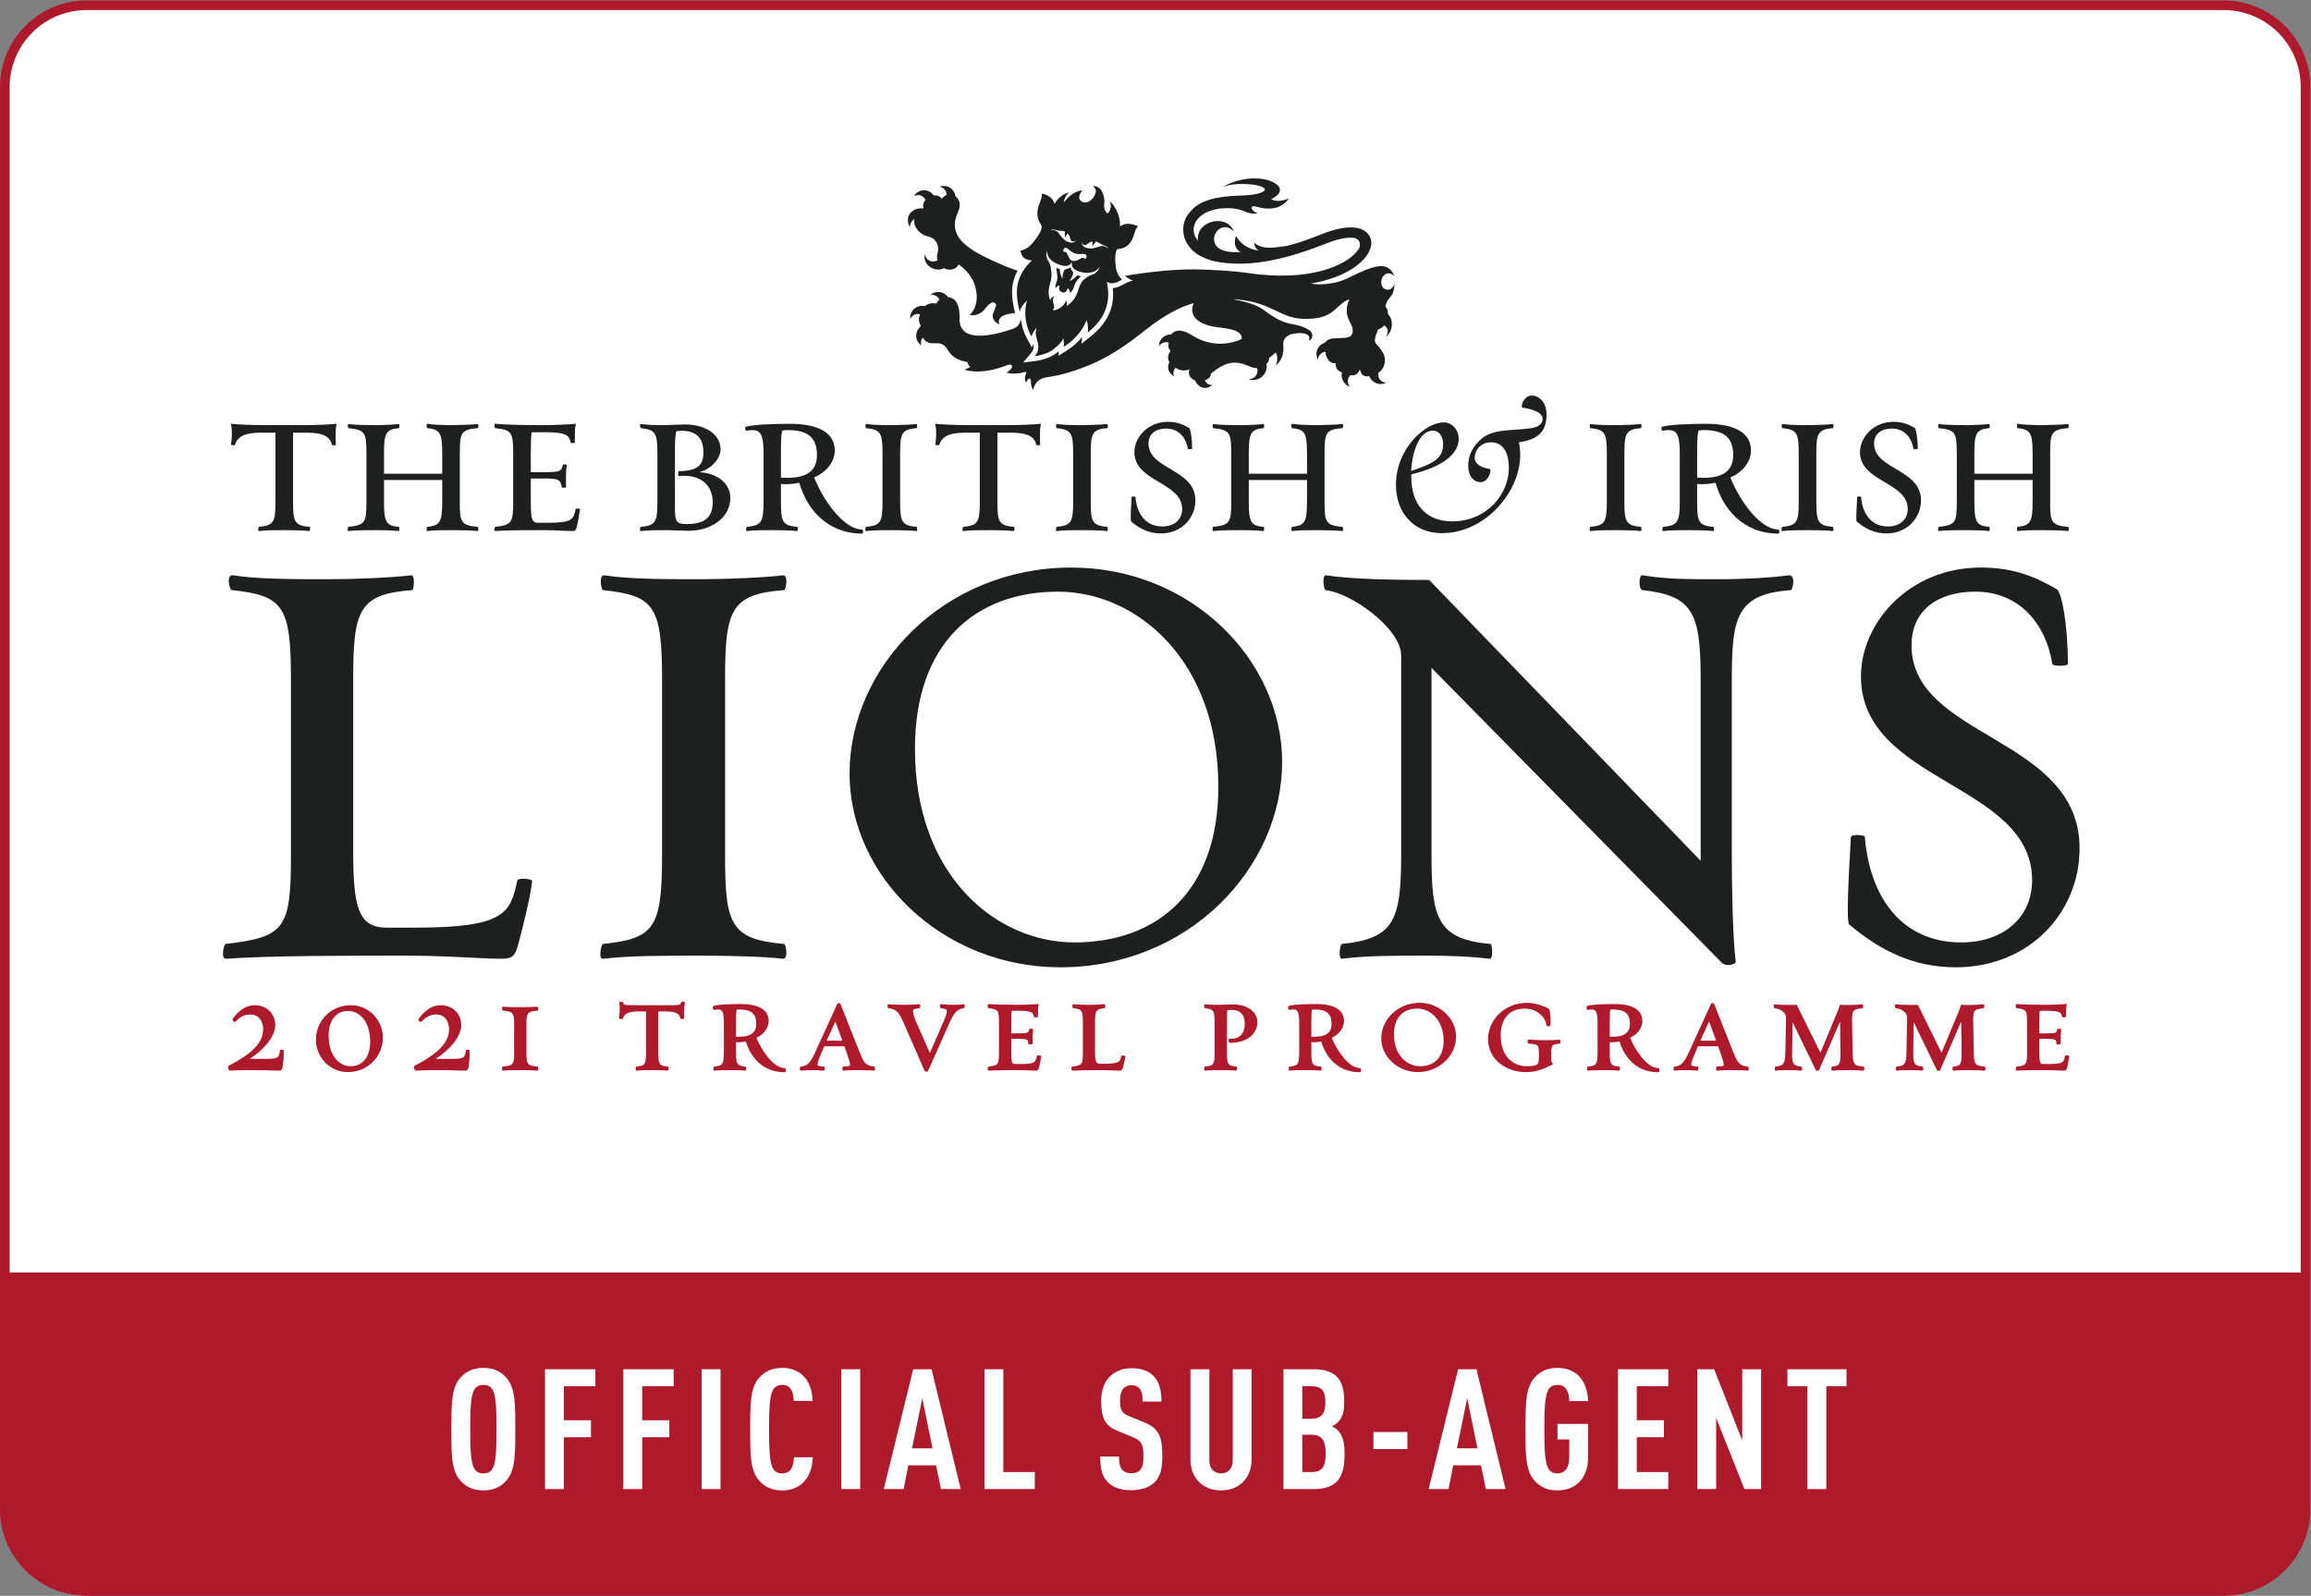 <?xml version="1.0" encoding="UTF-8" standalone="no"?>
<!-- Created with Inkscape (http://www.inkscape.org/) -->

<svg
   version="1.1"
   id="svg2"
   width="160.027"
   height="110.533"
   viewBox="0 0 160.027 110.533"
   sodipodi:docname="Lions-OfficialSubAgent-RGB.eps"
   xmlns:inkscape="http://www.inkscape.org/namespaces/inkscape"
   xmlns:sodipodi="http://sodipodi.sourceforge.net/DTD/sodipodi-0.dtd"
   xmlns="http://www.w3.org/2000/svg"
   xmlns:svg="http://www.w3.org/2000/svg">
  <rect x="0" y="0" width="160.027" height="110.533" fill="#808080" stroke="none"/>
  <defs
     id="defs6" />
  <sodipodi:namedview
     id="namedview4"
     pagecolor="#ffffff"
     bordercolor="#000000"
     borderopacity="0.25"
     inkscape:showpageshadow="2"
     inkscape:pageopacity="0.0"
     inkscape:pagecheckerboard="0"
     inkscape:deskcolor="#d1d1d1" />
  <g
     id="g8"
     inkscape:groupmode="layer"
     inkscape:label="ink_ext_XXXXXX"
     transform="matrix(1.333,0,0,-1.333,0,110.533)">
    <g
       id="g10"
       transform="scale(0.1)">
      <path
         d="M 1197.67,45.02 C 1197.67,21.621 1178.53,2.5 1155.15,2.5 H 45.02 C 21.621,2.5 2.5,21.621 2.5,45.02 V 783.965 c 0,23.379 19.121,42.512 42.52,42.512 H 1155.15 c 23.38,0 42.52,-19.133 42.52,-42.512 V 45.02"
         style="fill:#ffffff;fill-opacity:1;fill-rule:nonzero;stroke:none"
         id="path12" />
      <path
         d="M 1197.67,45.02 C 1197.67,21.621 1178.53,2.5 1155.15,2.5 H 45.02 C 21.621,2.5 2.5,21.621 2.5,45.02 V 783.965 c 0,23.379 19.121,42.512 42.52,42.512 H 1155.15 c 23.38,0 42.52,-19.133 42.52,-42.512 z"
         style="fill:none;stroke:#cbccca;stroke-width:2.5;stroke-linecap:butt;stroke-linejoin:miter;stroke-miterlimit:10;stroke-dasharray:none;stroke-opacity:1"
         id="path14" />
      <path
         d="m 475.055,715.363 c -0.938,-3.457 2.383,-7.925 6.894,-8.976 6.328,-1.481 5.469,-7.578 5.196,-8.324 -0.411,-1.09 -0.606,-2.872 -0.137,-4.161 v -0.039 c -2.442,-1.187 -5.781,-0.562 -6.602,3.328 -1.289,-5.906 5.547,-9.793 10.02,-7.308 v -0.024 c 0.859,-0.527 1.894,-0.757 3.027,-0.781 1.445,-0.019 3.555,0.664 4.512,2.735 l 0.547,-0.387 c 0,0 4.277,-2.793 6.933,-8.047 2.325,-4.633 3.418,-13.051 -1.699,-17.777 2.793,-0.743 5.703,0.507 7.52,2.621 1.035,1.211 4.297,5.918 6.152,2.793 0.41,-0.688 -1.953,-4.789 -1.777,-6.172 0.214,-1.953 1.718,-3.481 3.476,-4.207 -1.777,4.746 5.176,5.633 8.203,5.922 v 0 c -2.07,7.953 -2.558,14.961 1.231,21.836 l 0.058,0.136 c -4.101,1.375 -6.621,2.446 -6.621,2.446 -16.23,6.906 -27.265,12.769 -25.859,23.175 0.566,4.106 3.711,7.301 1.875,11.028 -0.469,0.894 -1.016,1.55 -1.66,2.019 -0.039,0.449 -0.137,0.867 -0.293,1.297 -1.133,3.258 -4.59,4.875 -7.949,3.727 1.484,-0.254 2.812,-1.285 3.359,-2.832 0.176,-0.532 0.254,-1.063 0.234,-1.543 -1.054,-0.407 -1.972,-1.094 -2.48,-1.977 -0.41,0.652 -0.996,1.176 -1.699,1.492 -0.801,0.34 -1.661,0.41 -2.481,0.285 -0.449,0.68 -1.074,1.321 -1.855,1.797 -2.871,1.797 -6.602,0.864 -8.438,-2.16 1.348,0.735 2.91,0.781 4.297,-0.023 0.82,-0.473 1.387,-1.157 1.719,-1.965 -0.352,-0.359 -0.645,-0.789 -0.86,-1.262 -0.488,-1.086 -0.488,-2.183 -0.097,-3.152 -5.684,0.793 -10.313,-3.875 -7.129,-9.77 0.078,2.215 1.074,3.61 2.383,4.25 z m 242.523,-33.531 c -0.469,4.594 3.985,7.246 6.895,3.691 -3.457,8.364 -10.137,6.211 -24.825,-1.074 -5.82,-2.89 -14.746,-3.554 -18.554,-2.539 27.441,4.649 37.246,21.035 27.734,27.36 -4.297,2.761 -11.758,2.343 -21.308,-1.379 -8.731,-3.375 -12.266,-4.77 -18.79,-6.411 -5.976,-0.804 -13.281,-2.402 -17.226,1.719 0.312,-3.804 2.676,-4.16 2.676,-4.16 0,0 -8.145,0.258 -12.129,7.641 -2.207,-6.657 2.48,-8.418 2.48,-8.418 -3.574,-0.328 -8.574,-0.024 -11.328,1.914 -6.504,4.594 0.801,15.668 7.813,8.801 -3.848,9.472 -20.02,5.554 -18.692,-4.86 -1.289,1.645 -2.129,3.125 -2.226,5.082 l -0.039,0.817 c 0.097,4.547 4.082,8.445 9.765,10.015 1.133,0.293 2.246,0.535 3.281,0.766 3.731,0.293 5.137,0.332 7.754,0.074 5.801,-0.598 8.223,-3.75 12.559,-2.359 -2.715,0.293 -5.586,4.629 -0.43,3.242 12.481,-3.613 16.465,4.41 16.465,4.41 0,0 -5,-2.637 -9.14,-0.484 7.812,4.008 4.218,7.633 -0.059,9.379 -4.18,1.718 -9.922,1.757 -14.629,0.875 -5.977,-1.118 -10.508,-3.825 -10.508,-3.825 0,0 3.672,1.325 8.301,1.481 3.633,0.113 7.734,-0.156 10.234,-0.82 3.985,-1.047 4.551,-2.497 1.289,-3.707 -2.343,-0.868 -6.132,-1.36 -10.625,-1.469 -12.695,-0.356 -21.269,-2.617 -25.781,-8.125 -2.5,-2.656 -4.043,-6.071 -3.867,-10.102 0.078,-2.457 0.781,-4.547 1.836,-6.445 2.187,-3.484 5.039,-6.863 13.594,-9.317 19.746,-4.371 41.23,2.122 59.355,9.29 6.953,2.726 11.563,3.097 14.297,2.628 1.699,-0.546 2.637,-1.636 2.695,-3.296 0.02,-0.61 -0.156,-1.293 -0.312,-1.911 -0.332,-0.546 -0.762,-1.121 -1.289,-1.769 -5.879,-7.277 -24.571,-16.125 -57.617,-11.07 -7.149,0.976 -12.95,1.246 -21.172,1.628 -13.789,0.692 -29.789,-1.261 -41.625,-3.226 1.836,-1.824 4.121,-2.465 4.121,-2.465 -1.778,-0.332 -4.024,-1.426 -4.688,-1.797 -0.078,-0.039 -0.175,-0.097 -0.293,-0.168 -1.015,-0.594 -3.086,-1.804 -5.527,-1.937 1.074,-9.883 -2.695,-18.121 -11.426,-25.074 l -4.902,-3.891 0.508,3.633 c -2.032,-2.5 -4.766,-5.102 -8.262,-7.27 l -4.121,-2.551 0.137,2.336 c -0.411,-0.355 -0.86,-0.718 -1.368,-1.093 -4.043,-3.125 -10.546,-3.961 -10.82,-3.997 l -6.328,-0.781 4.102,4.875 c 1.074,1.274 1.621,2.485 1.171,4.692 l -0.742,-1.719 -2.461,4.574 c -1.894,3.512 -2.832,6.953 -3.222,10.016 -0.743,-2.973 -1.895,-4.032 -3.965,-4.828 -4.649,-1.621 -28.262,-9.801 -27.891,5.312 0.195,9.246 -3.496,10.899 -5.918,11.012 -0.176,0.262 -0.39,0.519 -0.605,0.765 -2.285,2.485 -6.114,2.665 -8.731,0.332 1.465,0.368 3.067,-0.078 4.16,-1.289 0.274,-0.324 0.489,-0.679 0.664,-1.046 -0.664,-0.54 -1.21,-1.239 -1.562,-2.079 -2.168,0.532 -4.551,0.024 -6.113,-1.304 -0.625,0.14 -1.328,0.191 -2.032,0.133 -3.3,-0.325 -5.8,-3.321 -5.468,-6.836 0.605,1.425 1.953,2.461 3.574,2.621 0.723,0.054 0.879,0.023 1.543,-0.289 -0.469,-0.809 -0.625,-1.493 -0.625,-2.528 0,-1.261 0.332,-2.09 1.015,-3.433 -3.632,-3.633 -2.91,-7.602 0.196,-10.102 -0.488,2.578 0.39,3.649 0.937,4.043 1.485,-2.906 4.18,-3.008 6.328,-2.894 3.418,0.168 5.079,-1.043 6.348,-3.215 2.5,-4.336 6.231,-5.879 10.391,-6.559 0.039,-0.176 0.078,-0.332 0.136,-0.508 0.254,-0.851 0.743,-1.504 1.329,-1.992 v 0 c -0.86,-0.625 -1.875,-1.066 -3.106,-1.437 4.668,-1.504 10.059,-1.063 14.785,-0.039 1.973,0.421 3.867,1.046 5.762,1.711 0.957,0.332 2.617,1.21 3.633,0.828 2.129,-0.801 -1.426,-3.711 -2.168,-4.043 2.91,-0.868 6.211,-0.586 9.101,0.226 1.7,0.489 0.977,-0.801 0.567,-1.984 -0.43,-1.152 -0.215,-2.469 0.469,-3.485 0.351,1.68 2.382,3.485 2.48,0.762 0.039,-1.515 0,-2.676 1.133,-4.59 0.781,3.817 3.047,6.063 7.187,6.661 8.477,1.238 14.844,3.496 19.961,5.496 5.43,2.129 15.098,6.097 30.84,18.761 11.387,9.16 19.965,12.746 25.434,14.258 -3.301,-7.793 4.257,-11.883 14.082,-12.726 3.906,-0.614 7.793,-1.032 9.785,-3.043 1.406,-1.344 1.055,-2.875 1.055,-2.875 -10.821,-4.977 -20.84,-1.325 -25.489,1.746 -6.133,3.965 -9.414,2.769 -11.215,0.601 -3.359,0.102 -6.211,-2.5 -6.289,-6.011 0.782,1.203 2.207,2.07 3.868,2.031 0.449,-0.016 0.82,-0.086 1.25,-0.242 -0.196,-1.211 -0.411,-2.18 0.293,-3.571 0.273,-0.468 0.683,-0.742 0.683,-0.742 -0.82,-0.902 -1.308,-2.105 -1.308,-3.418 0,-0.879 0.214,-1.695 0.625,-2.406 v -0.027 c -1.172,-2.336 -0.879,-5.489 2.523,-7.325 -0.727,1.368 -0.492,2.489 0.156,3.7 0.235,0.46 0.586,0.851 0.586,0.851 0.215,-0.254 0.567,-0.48 0.567,-0.48 1.171,-0.692 2.285,-1.024 3.75,-1.024 0.898,0 1.738,0.039 2.929,0.528 l 0.078,0.027 c -0.273,-0.664 -0.41,-0.781 -0.41,-1.551 0,-2.238 1.27,-3.301 3.164,-4.219 l 0.059,-0.039 c 1.172,-3.136 5.176,-5.558 8.984,-2.258 -1.855,-0.253 -3.222,0.793 -3.926,2.336 l 0.059,0.028 c 1.758,0.929 2.969,1.261 3.027,3.379 13.008,11.39 19.18,2.422 24.102,3.007 0.664,-2.636 -0.664,-5.761 -4.629,-5.75 5.566,-2.109 10.625,3.192 9.375,7.754 1.113,0.985 1.484,2.004 1.484,3.332 1.27,0.957 2.11,1.493 3.36,2.743 0.957,-1.395 1.191,-3.461 0.176,-6.633 0.019,0 4.453,3.172 3.789,9.984 -0.157,2.039 0.078,3.914 2.656,5.512 2.519,1.582 12.851,2.433 10.547,-2.738 1.679,0.546 2.226,2.148 1.64,3.832 -0.957,2.64 -7.109,4.254 -9.707,4.683 -8.418,1.367 -12.5,5.856 -16.816,8.418 -6.895,4.121 -17.266,4.555 -12.852,4.555 18.594,-1.469 22.852,-9.91 34.981,-10.117 6.289,-0.121 11.582,0.461 16.328,4.672 2.891,2.652 4.746,4.582 7.52,5.429 -3.692,-8.515 1.367,-11.859 1.738,-15.441 0.449,-4.488 -2.949,-4.567 -6.113,-4.645 -5.625,-0.117 -6.68,-0.449 -8.282,-2.422 -0.39,-0.078 -0.781,-0.234 -1.152,-0.449 -3.008,-1.621 -4.16,-5.254 -2.481,-8.457 0.02,1.567 0.86,3.012 2.305,3.711 0.527,0.274 1.074,0.434 1.66,0.485 -0.234,-1.887 1.367,-5.176 3.457,-5.79 0.586,-0.168 1.192,-0.214 1.778,-0.128 -0.157,-0.957 0.097,-2.274 0.664,-3.036 0.488,-0.597 1.484,-1.543 2.656,-1.738 l -0.098,-0.293 c -0.507,-3.008 0.938,-5.89 4.239,-7.344 -0.996,1.133 -1.446,2.782 -0.957,4.297 0.234,0.782 0.664,1.407 1.23,1.914 1.504,-0.343 2.285,-0.039 3.106,0.477 0.917,0.558 1.23,1.437 1.621,2.433 0.546,-0.675 0.527,-2.335 2.148,-3.203 0.781,-0.41 1.777,-0.449 2.813,-0.214 0.058,-0.208 0.332,-0.598 0.468,-0.86 1.543,-2.969 5.157,-4.191 8.399,-2.57 -1.563,0.039 -2.989,0.918 -3.75,2.277 -0.469,0.945 -0.528,1.953 -0.332,2.91 l 0.39,0.243 c 1.758,1.046 4.551,5.488 1.934,10.14 -3.145,5.567 -5.059,3.914 -3.75,8.738 0.117,0.422 1.035,2.747 1.211,3.278 l 0.019,0.011 c 1.27,0.399 2.383,1.161 3.223,2.172 1.777,-1.172 2.656,-3.214 0.879,-5.879 3.965,2.872 3.828,9.106 1.055,11.743 0,2.066 -0.332,2.617 -1.348,4.019 1.387,5.844 4.414,3.856 4.727,11.738 -1.504,-4.668 -6.407,-3.585 -6.817,0.059 z m -173.031,11.777 c 0,0 0.976,-1.312 1.289,-3.32 0.547,-3.355 0.488,-4.574 0.176,-6.285 l -0.02,-0.024 c -1.054,-4.351 -2.012,-7.085 -0.332,-11.035 -0.293,0.614 0.918,2 1.992,2.539 -0.898,-1.671 -0.8,-2.5 -0.547,-3.511 0.293,-1.133 1.036,-1.836 -0.175,-4.082 3.125,0.254 6.035,2.5 6.894,5.191 0.645,-0.977 0.274,-2.93 0.313,-2.891 3.593,2.586 4.922,4.692 6.211,9.012 0.996,3.024 1.992,4.289 3.75,5.602 1.777,1.328 3.691,1.836 3.691,1.836 0.957,0.132 3.242,2.261 3.281,3.804 -1.425,-2.523 -4.922,-3.187 -7.382,-2.988 -4.708,0.59 -7.598,2.363 -6.758,5.809 -1.524,-3.309 -5.196,-2.582 -9.141,-0.438 -4.355,2.371 -3.887,6.328 -3.887,6.328 -0.957,-3.468 0.645,-5.547 0.645,-5.547 z m 1.543,15.914 c 0.293,0.079 0.605,0.122 0.898,0.122 0.703,0 1.348,-0.239 1.934,-0.586 0.84,-0.571 1.152,-1.243 1.699,-1.875 0.567,-0.645 1.055,-1.368 1.641,-1.993 0.683,-0.718 3.437,-2.882 5.781,-1.757 0.352,0.16 0.742,0.531 1.055,0.898 -0.371,-0.344 -0.84,-0.508 -1.289,-0.57 -0.469,-0.074 -0.938,0.047 -1.27,0.34 -0.273,0.25 -0.43,0.742 -0.566,1.113 -0.137,0.367 -0.235,0.765 -0.371,1.148 -0.235,0.571 -0.567,1.075 -0.977,1.465 -0.234,-0.191 -0.43,-0.43 -0.605,-0.683 -0.293,-0.415 -0.528,-0.918 -0.645,-1.418 -0.176,0.711 -0.234,1.457 -0.254,2.203 0.02,0.383 0.039,0.547 0.078,0.953 -0.117,0.047 -0.254,0.094 -0.371,0.137 -0.39,0.125 -0.918,0.195 -1.308,0.234 -0.684,0.074 -1.25,0.074 -1.915,0.16 -0.878,0.133 -1.679,0.563 -2.597,0.539 -0.293,-0.012 -0.606,-0.058 -0.899,-0.152 z m 12.285,-12.046 c -1.562,0.57 -3.262,2.125 -3.691,2.5 -0.43,0.39 -1.329,0.625 -1.758,0.277 -0.996,-0.844 -0.41,-2.055 -0.41,-2.055 0.273,0.406 1.406,0.278 1.875,-0.894 0.429,-1.196 1.152,-2.321 1.152,-2.321 0,0 1.094,-2.039 3.613,-1.199 0,0 1.25,0.473 2.324,1.153 1.075,0.671 2.071,0.085 2.032,-0.403 0,0 1.191,0.625 0.898,1.906 -0.137,0.532 -0.996,0.887 -1.582,0.84 -0.566,-0.054 -2.851,-0.285 -4.453,0.196 z m 3.418,5.992 c 0.039,-0.477 0.137,-1.024 0.332,-1.34 1.25,-2.274 4.746,-2.109 5.723,-1.938 0.84,0.176 1.66,0.469 2.48,0.672 0.82,0.196 1.485,0.563 2.481,0.528 0.683,-0.043 1.347,-0.243 1.914,-0.645 0.254,-0.164 0.468,-0.379 0.683,-0.633 l 0.137,0.242 c -0.195,0.254 -0.41,0.485 -0.645,0.661 -0.722,0.543 -1.64,0.664 -2.421,1.074 -0.606,0.308 -1.055,0.64 -1.661,0.973 -0.332,0.199 -0.8,0.453 -1.191,0.57 -0.137,0.039 -0.254,0.074 -0.391,0.101 -0.195,-0.343 -0.273,-0.496 -0.507,-0.812 -0.43,-0.613 -0.918,-1.164 -1.465,-1.652 0.195,0.488 0.293,1.011 0.293,1.539 0,0.3 -0.02,0.605 -0.098,0.898 -0.547,-0.074 -1.133,-0.293 -1.641,-0.625 -0.332,-0.227 -0.644,-0.484 -0.976,-0.723 -0.313,-0.218 -0.723,-0.527 -1.094,-0.562 -0.469,-0.055 -0.898,0.137 -1.25,0.445 -0.312,0.317 -0.605,0.742 -0.703,1.227 z m -31.816,-4.489 c 0,0 1.972,0.125 4.414,1.954 1.621,1.246 3.652,3.988 4.55,5.312 3.34,4.883 1.875,5.938 1.661,6.539 0,0 -3.106,3.496 -0.938,9.848 1.152,3.301 1.856,4.234 1.426,5.996 0,0 5.547,-0.609 6.777,-5.512 0,0 0.43,1.504 2.461,3.352 1.016,0.918 1.738,1.511 3.145,2.121 1.465,0.609 1.836,0.547 1.836,0.547 -1.954,-1.606 -2.598,-3.891 -2.618,-5.141 4.571,6.328 9.59,6.289 9.59,6.289 0,0 -2.148,-2.383 -1.582,-4.351 0.449,-1.567 2.949,-2.676 5.117,-1.356 2.168,1.332 3.321,3.68 3.438,5.106 0.098,1.504 -1.426,2.925 -1.426,2.925 0,0 2.031,0.137 3.672,-1.574 1.602,-1.668 2.402,-5.008 2.148,-7.082 -0.273,-2.058 -0.078,-4.601 1.856,-5.726 2.07,2.769 1.738,4.929 0.937,6.418 0,0 0.918,-0.571 1.817,-1.86 0.859,-1.25 2.07,-3.207 2.422,-4.512 1.445,-3.574 1.113,-6.75 1.113,-6.75 4.023,3.071 9.492,0.063 9.492,0.063 -1.426,-1.106 -1.465,-2.285 -2.637,-5.57 -2.246,-6.313 -7.695,-6.172 -7.695,-6.172 0,0 -1.582,0.371 -1.64,-5.086 0.039,-1.598 0.214,-4.961 0.917,-6.863 1.055,-2.821 2.657,-3.969 2.657,-3.969 -0.782,-0.317 -4.571,-3.281 -7.93,-1.156 2.637,-11.946 -2.07,-20.133 -9.902,-26.368 0.566,4.082 -0.684,6.407 -0.684,6.407 -0.859,-2.735 -4.277,-9.161 -11.738,-13.77 0,0 0.156,2.285 -0.235,4.352 -0.859,-1.852 -2.402,-3.586 -5.312,-5.817 -3.555,-2.73 -9.609,-3.496 -9.609,-3.496 1.855,2.192 2.519,4.527 1.269,8.418 -1.094,3.484 -0.664,4.453 -0.351,6.445 -1.563,-1.914 -2.657,-4.507 -2.657,-4.507 -4.883,9.046 -2.734,17.339 -2.168,18.664 0,0 -3.34,-2.883 -3.828,-5.907 -2.597,9.938 -2.578,18.161 6.27,26.657 -4.59,0.539 -4.903,1.875 -6.035,5.132 z m 19.16,-15.402 c 0.312,1.789 0.019,3.41 -0.449,6.445 0.644,-0.257 1.23,-0.472 1.816,-0.613 0.039,-1.265 0.332,-3.109 1.445,-5.097 0,0 -0.234,2.714 1.172,4.89 1.094,0.117 2.051,0.488 2.891,1.106 0.195,-0.68 0.488,-1.289 0.879,-1.875 0.195,-0.258 0.41,-0.504 0.644,-0.743 -0.234,-2.593 -2.148,-4.589 -2.148,-4.589 2.129,0.863 3.515,2.128 4.336,3.105 0.586,-0.254 1.191,-0.445 1.777,-0.598 -1.426,-1.375 -2.598,-2.421 -3.418,-4.894 -0.723,-2.399 -1.094,-2.492 -2.168,-3.789 -0.176,2.062 -1.289,2.426 -1.289,2.426 -0.488,-1.383 -1.25,-2.719 -3.262,-1.879 -2.011,0.843 -0.859,3.304 -0.859,3.304 0,0 -1.445,0.102 -2.227,-1.464 -0.273,1.664 0.625,3.402 0.762,3.988 z M 960.645,348.809 c -1.602,1.211 -0.391,23.847 0.82,45.254 0,2.011 7.265,1.21 7.265,0.41 2.422,-30.723 18.594,-54.961 50.12,-54.961 21.83,0 36.78,12.929 36.78,32.324 0,50.523 -88.911,50.523 -88.911,105.879 0,27.887 25.058,56.586 62.241,56.586 17.78,0 29.09,-5.254 39.59,-11.321 2.43,-1.613 5.67,-18.175 5.67,-38.796 0,-1.204 -8.09,-1.204 -8.09,0 -3.63,22.226 -18.18,37.586 -40,37.586 -19,0 -33.142,-9.293 -33.142,-27.883 0,-48.496 87.302,-47.285 87.302,-105.489 0,-33.125 -25.88,-61.816 -64.27,-61.816 -22.231,0 -39.594,8.887 -55.375,22.227 z m -61.016,35.957 c 0,-14.942 0.41,-42.422 2.031,-55.352 0,-1.211 -4.863,-2.832 -7.285,-0.41 l -150.742,153.16 v -97.398 c 0,-32.325 2.832,-43.633 30.703,-46.055 0.82,0 1.621,-8.496 -0.801,-7.676 -9.297,1.192 -20.215,1.602 -32.734,1.602 -17.774,0 -30.723,0 -43.653,-1.602 -2.011,-0.41 -1.21,7.676 0,7.676 26.68,2.832 30.723,11.719 30.723,46.055 v 103.867 c 0,13.734 -25.469,32.328 -39.199,33.945 -1.211,0 -2.031,8.488 0.391,7.68 12.539,-2.024 35.976,-2.422 53.359,-2.422 L 883.457,381.934 v 94.175 c 0,34.75 -4.023,43.637 -30.293,46.469 -2.031,0.402 -2.031,8.488 0.391,7.68 12.129,-2.024 22.226,-2.024 40.019,-2.024 12.93,0 26.68,0.813 35.567,2.024 4.043,0.398 2.011,-7.68 1.211,-7.68 -28.301,-2.027 -30.723,-14.144 -30.723,-46.469 z m -424.34,55.371 c 0,-66.27 42.422,-100.625 82.832,-100.625 43.262,0 74.77,26.679 74.77,80.816 0,66.277 -42.836,101.442 -83.246,101.442 -43.243,0 -74.356,-27.079 -74.356,-81.633 z m -33.965,-12.934 c 0,55.36 48.906,107.098 115.196,107.098 62.23,0 109.515,-48.094 109.515,-101.039 0,-54.961 -48.496,-106.68 -115.18,-106.68 -61.835,0 -109.531,47.695 -109.531,100.621 z m -77.187,-94.566 c -18.184,0 -37.578,0 -50.528,-1.602 -3.222,-0.82 -1.211,7.676 -0.39,7.676 26.66,2.832 30.703,8.066 30.703,46.055 v 91.343 c 0,38.383 -4.043,43.637 -30.703,46.469 -0.821,0 -2.422,8.078 0.801,7.68 12.539,-2.024 31.933,-2.024 50.117,-2.024 12.129,0 33.144,0.813 42.441,2.024 3.223,0.398 1.602,-7.68 0.801,-7.68 -27.891,-2.027 -30.723,-10.508 -30.723,-46.469 v -91.343 c 0,-35.957 2.832,-43.633 30.723,-46.055 0.801,0 2.422,-8.086 -0.801,-7.676 -9.297,1.192 -30.312,1.602 -42.441,1.602 z M 260.68,331.035 c -11.328,0 -27.891,1.602 -50.528,1.602 -30.722,0 -70.312,0 -92.539,-1.602 -3.242,-0.41 -1.23,7.676 -0.41,7.676 30.703,3.633 33.945,7.676 33.945,46.055 v 91.343 c 0,38.383 -4.043,43.637 -30.722,46.469 -1.211,0 -3.223,8.488 0.82,7.68 12.129,-2.024 31.914,-2.024 49.297,-2.024 12.93,0 33.555,0.813 42.852,2.024 2.421,0.808 1.601,-7.68 0.8,-7.68 -27.89,-2.027 -30.722,-10.508 -30.722,-46.469 v -88.511 c 0,-29.493 2.441,-40.41 17.382,-40.41 h 14.551 c 47.285,0 49.707,7.675 53.34,24.648 0.41,1.23 7.695,0.82 7.695,-0.391 -0.82,-8.496 -5.664,-27.09 -7.285,-33.144 -1.621,-6.074 -3.222,-7.266 -8.476,-7.266 z m 262.968,277.278 c 6.094,0 11.954,0.234 17.149,0.675 -0.567,-1.789 -0.567,-4.148 -0.567,-5.847 v 0.211 c 0,-1.344 0,-4.176 0.118,-5.289 0,-0.36 -2.032,-0.239 -2.032,0 -0.8,3.707 -3.73,6.304 -12.753,6.304 h -7.442 v -36.094 c 0,-10.039 0.684,-12.183 8.574,-12.847 0.332,0 0.567,-2.27 -0.351,-2.153 -2.578,0.332 -8.34,0.454 -11.953,0.454 -4.844,0 -10.371,0 -13.868,-0.454 -0.898,-0.234 -0.449,2.153 -0.117,2.153 7.442,0.777 8.574,2.246 8.574,12.847 v 36.094 h -7.89 c -8.692,0 -12.07,-2.476 -13.203,-6.426 -0.449,-0.117 -2.129,-0.117 -2.032,0.239 0.215,1.05 0.372,2.965 0.469,4.84 v 0.121 c 0,1.699 0,4.058 -0.566,5.847 5.195,-0.441 11.055,-0.664 17.148,-0.664 z m -365.878,0 c 6.093,0 11.953,0.234 17.148,0.675 -0.566,-1.789 -0.566,-4.148 -0.566,-5.847 v 0.211 c 0,-1.344 0,-4.176 0.117,-5.289 0,-0.36 -2.031,-0.239 -2.031,0 -0.801,3.707 -3.731,6.304 -12.754,6.304 h -7.442 v -36.094 c 0,-10.039 0.684,-12.183 8.574,-12.847 0.332,0 0.567,-2.27 -0.332,-2.153 -2.597,0.332 -8.359,0.454 -11.953,0.454 -4.863,0 -10.39,0 -13.886,-0.454 -0.899,-0.234 -0.45,2.153 -0.118,2.153 7.461,0.777 8.575,2.246 8.575,12.847 v 36.094 h -7.891 c -8.691,0 -12.07,-2.476 -13.203,-6.426 -0.449,-0.117 -2.129,-0.117 -2.031,0.239 0.214,1.05 0.371,2.965 0.468,4.84 v 0.121 c 0,1.699 0,4.058 -0.566,5.847 5.195,-0.441 11.055,-0.664 17.148,-0.664 z m 586.527,-2.872 c -5.762,0 -10.156,-7.793 -11.172,-19.824 l -0.098,-1.148 1.094,0.371 c 10.957,3.726 15.547,6.441 15.547,13.512 0,4.242 -2.168,7.089 -5.371,7.089 z m 4.746,-53.281 c -14.297,0 -23.887,10.141 -23.887,25.219 0,18.449 15.039,32.34 24.805,32.34 4.824,0 7.812,-4.395 7.812,-8.477 0,-8.062 -8.554,-14.59 -24.082,-18.379 l -0.566,-0.136 v -1.383 c 0,-14.438 7.91,-23.047 21.191,-23.047 18.223,0 29.493,14.351 29.493,27.652 0,8.653 -3.301,13.418 -9.317,13.418 -5.273,0 -8.418,-4.082 -8.418,-8.008 0,-3.046 2.598,-4.976 7.969,-5.894 0.059,-0.078 0.215,-0.317 0.215,-0.703 0,-1.684 -1.602,-6.098 -5.176,-6.098 -3.164,0 -6.367,2.656 -6.367,8.613 0,4.825 1.738,8.774 5.605,12.778 3.438,3.574 8.028,5.172 16.368,5.703 6.972,0.43 12.07,0.816 14.042,1.945 1.504,0.953 2.618,1.813 2.618,3.824 0,2.821 -3.535,4.813 -10.528,5.879 -0.195,0.039 -0.273,0.067 -0.273,0.84 0,1.582 1.797,5.438 5.156,5.438 3.731,0 7.676,-3.418 7.676,-9.793 0,-8.621 -3.926,-12.786 -13.594,-14.407 l -0.781,-0.117 0.156,-0.777 c 1.973,-9.902 -1.445,-21.43 -9.14,-30.805 -8.145,-9.922 -19.434,-15.625 -30.977,-15.625 z m 299.047,1.113 c -0.57,-0.117 -0.34,2.153 0,2.153 6.54,0.777 7.79,2.359 7.79,12.847 v 11.504 h -30.24 v -11.504 c 0,-9.921 0.9,-12.3 7.68,-12.847 0.33,0 0.57,-2.387 -0.12,-2.153 -2.71,0.332 -7.67,0.454 -11.27,0.454 -4.86,0 -11.17,0 -14.78,-0.454 -0.69,-0.234 -0.33,2.153 0,2.153 8.57,1.012 9.35,2.129 9.35,12.847 v 25.493 c 0,10.718 -0.78,12.062 -9.35,12.964 -0.33,0 -0.57,2.375 0.12,2.141 3.49,-0.558 9.8,-0.558 14.66,-0.558 3.6,0 8.56,0.234 11.27,0.558 0.69,0.234 0.45,-2.141 0.12,-2.141 -6.78,-0.566 -7.68,-2.925 -7.68,-12.964 v -10.703 h 30.24 v 10.703 c 0,10.601 -1.25,12.3 -7.79,12.964 -0.34,0 -0.57,2.375 0,2.258 3.49,-0.558 8.36,-0.675 13.2,-0.675 3.73,0 10.25,0.234 12.85,0.558 0.68,0.234 0.68,-2.141 0.12,-2.141 -8.79,-0.664 -9.24,-2.808 -9.24,-12.964 v -25.493 c 0,-10.156 0.45,-12.07 9.24,-12.847 0.56,0 0.56,-2.387 -0.12,-2.153 -2.6,0.332 -9.12,0.454 -12.85,0.454 -4.84,0 -9.59,0 -13.2,-0.454 z m -83.578,4.961 c -0.449,0.332 -0.098,6.661 0.234,12.637 0,0.567 2.031,0.332 2.031,0.117 0.664,-8.574 5.176,-15.347 13.985,-15.347 6.093,0 10.254,3.613 10.254,9.019 0,14.106 -24.805,14.106 -24.805,29.555 0,7.793 6.992,15.797 17.363,15.797 4.961,0 8.125,-1.465 11.055,-3.16 0.684,-0.454 1.582,-5.082 1.582,-10.825 0,-0.347 -2.246,-0.347 -2.246,0 -1.016,6.196 -5.078,10.493 -11.172,10.493 -5.313,0 -9.258,-2.598 -9.258,-7.793 0,-13.539 24.375,-13.188 24.375,-29.438 0,-9.258 -7.226,-17.266 -17.93,-17.266 -6.21,0 -11.054,2.485 -15.468,6.211 z m -24.473,-4.507 c -5.078,0 -10.488,0 -14.101,-0.454 -0.899,-0.234 -0.333,2.153 -0.098,2.153 7.441,0.777 8.555,2.246 8.555,12.847 v 25.493 c 0,10.718 -1.114,12.183 -8.555,12.964 -0.235,0 -0.684,2.258 0.215,2.141 3.496,-0.558 8.906,-0.558 13.984,-0.558 3.379,0 9.258,0.234 11.856,0.558 0.898,0.117 0.449,-2.141 0.214,-2.141 -7.773,-0.566 -8.574,-2.925 -8.574,-12.964 v -25.493 c 0,-10.039 0.801,-12.183 8.574,-12.847 0.235,0 0.684,-2.27 -0.214,-2.153 -2.598,0.332 -8.477,0.454 -11.856,0.454 z m -57.734,51.777 c -0.45,-1.582 -0.684,-4.848 -0.684,-10.941 v -13.536 c 1.016,0 1.699,-0.117 3.164,-0.117 11.153,0 15.567,4.278 15.567,11.953 0,9.477 -5.43,12.856 -15.235,12.856 -1.23,0 -1.582,-0.102 -2.812,-0.215 z m 2.597,-27.871 c -1.699,0 -2.265,0 -3.281,0.113 v -9.473 c 0,-10.156 0.781,-12.183 8.457,-12.847 0.332,0 0.567,-2.387 -0.117,-2.153 -2.578,0.332 -8.34,0.454 -11.953,0.454 -4.961,0 -10.488,0 -14.102,-0.454 -0.664,-0.234 -0.332,2.153 0,2.153 7.344,0.777 8.692,2.129 8.692,12.847 v 25.493 c 0,9.824 -1.797,11.953 -5.762,11.953 -0.898,0 -1.914,-0.102 -3.145,-0.332 -0.449,-0.239 -1.015,1.914 -0.332,2.027 3.594,1.133 13.633,1.574 22.891,1.574 15.215,0 23.34,-4.851 23.34,-13.879 0,-5.625 -4.063,-11.156 -10.703,-13.98 4.511,-11.508 15.215,-27.07 25.039,-27.07 0.332,0 0.664,-2.129 0,-2.129 -18.516,0 -29.004,13.062 -32.715,26.383 -2.031,-0.333 -4.629,-0.68 -6.309,-0.68 z m -44.57,-23.906 c -5.059,0 -10.488,0 -14.082,-0.454 -0.918,-0.234 -0.352,2.153 -0.117,2.153 7.441,0.777 8.574,2.246 8.574,12.847 v 25.493 c 0,10.718 -1.133,12.183 -8.574,12.964 -0.235,0 -0.684,2.258 0.215,2.141 3.496,-0.558 8.925,-0.558 13.984,-0.558 3.398,0 9.258,0.234 11.856,0.558 0.898,0.117 0.449,-2.141 0.214,-2.141 -7.773,-0.566 -8.574,-2.925 -8.574,-12.964 v -25.493 c 0,-10.039 0.801,-12.183 8.574,-12.847 0.235,0 0.684,-2.27 -0.214,-2.153 -2.598,0.332 -8.458,0.454 -11.856,0.454 z m -169.16,-0.454 c -0.567,-0.117 -0.352,2.153 0,2.153 6.543,0.777 7.773,2.359 7.773,12.847 v 11.504 h -30.234 v -11.504 c 0,-9.921 0.918,-12.3 7.676,-12.847 0.332,0 0.566,-2.387 -0.117,-2.153 -2.696,0.332 -7.657,0.454 -11.27,0.454 -4.844,0 -11.172,0 -14.785,-0.454 -0.664,-0.234 -0.332,2.153 0,2.153 8.574,1.012 9.375,2.129 9.375,12.847 v 25.493 c 0,10.718 -0.801,12.062 -9.375,12.964 -0.332,0 -0.567,2.375 0.117,2.141 3.496,-0.558 9.824,-0.558 14.668,-0.558 3.613,0 8.574,0.234 11.27,0.558 0.683,0.234 0.449,-2.141 0.117,-2.141 -6.758,-0.566 -7.676,-2.925 -7.676,-12.964 v -10.703 h 30.234 v 10.703 c 0,10.601 -1.23,12.3 -7.773,12.964 -0.352,0 -0.567,2.375 0,2.258 3.496,-0.558 8.34,-0.675 13.183,-0.675 3.731,0 10.274,0.234 12.872,0.558 0.664,0.234 0.664,-2.141 0.097,-2.141 -8.789,-0.664 -9.238,-2.808 -9.238,-12.964 v -25.493 c 0,-10.156 0.449,-12.07 9.238,-12.847 0.567,0 0.567,-2.387 -0.097,-2.153 -2.598,0.332 -9.141,0.454 -12.872,0.454 -4.843,0 -9.589,0 -13.183,-0.454 z m -83.578,4.961 c -0.449,0.332 -0.117,6.661 0.234,12.637 0,0.567 2.012,0.332 2.012,0.117 0.683,-8.574 5.195,-15.347 14.004,-15.347 6.097,0 10.258,3.613 10.258,9.019 0,14.106 -24.809,14.106 -24.809,29.555 0,7.793 6.992,15.797 17.363,15.797 4.965,0 8.129,-1.465 11.039,-3.16 0.684,-0.454 1.582,-5.082 1.582,-10.825 0,-0.347 -2.246,-0.347 -2.246,0 -1.015,6.196 -5.078,10.493 -11.156,10.493 -5.312,0 -9.258,-2.598 -9.258,-7.793 0,-13.539 24.36,-13.188 24.36,-29.438 0,-9.258 -7.207,-17.266 -17.934,-17.266 -6.191,0 -11.055,2.485 -15.449,6.211 z m -24.473,-4.507 c -5.078,0 -10.488,0 -14.101,-0.454 -0.899,-0.234 -0.332,2.153 -0.118,2.153 7.442,0.777 8.575,2.246 8.575,12.847 v 25.493 c 0,10.718 -1.133,12.183 -8.575,12.964 -0.214,0 -0.664,2.258 0.235,2.141 3.496,-0.558 8.906,-0.558 13.984,-0.558 3.379,0 9.238,0.234 11.836,0.558 0.898,0.117 0.449,-2.141 0.234,-2.141 -7.793,-0.566 -8.574,-2.925 -8.574,-12.964 v -25.493 c 0,-10.039 0.781,-12.183 8.574,-12.847 0.215,0 0.664,-2.27 -0.234,-2.153 -2.598,0.332 -8.457,0.454 -11.836,0.454 z m -99.023,0 c -5.078,0 -10.489,0 -14.102,-0.454 -0.898,-0.234 -0.332,2.153 -0.117,2.153 7.441,0.777 8.574,2.246 8.574,12.847 v 25.493 c 0,10.718 -1.133,12.183 -8.574,12.964 -0.215,0 -0.664,2.258 0.234,2.141 3.496,-0.558 8.907,-0.558 13.985,-0.558 3.379,0 9.238,0.234 11.836,0.558 0.898,0.117 0.449,-2.141 0.234,-2.141 -7.793,-0.566 -8.574,-2.925 -8.574,-12.964 v -25.493 c 0,-10.039 0.781,-12.183 8.574,-12.847 0.215,0 0.664,-2.27 -0.234,-2.153 -2.598,0.332 -8.457,0.454 -11.836,0.454 z m -57.754,51.777 c -0.449,-1.582 -0.664,-4.848 -0.664,-10.941 v -13.536 c 1.015,0 1.679,-0.117 3.144,-0.117 11.172,0 15.567,4.278 15.567,11.953 0,9.477 -5.411,12.856 -15.215,12.856 -1.25,0 -1.582,-0.102 -2.832,-0.215 z m 2.597,-27.871 c -1.699,0 -2.246,0 -3.261,0.113 v -9.473 c 0,-10.156 0.781,-12.183 8.457,-12.847 0.332,0 0.547,-2.387 -0.117,-2.153 -2.598,0.332 -8.34,0.454 -11.954,0.454 -4.961,0 -10.488,0 -14.101,-0.454 -0.684,-0.234 -0.332,2.153 0,2.153 7.324,0.777 8.691,2.129 8.691,12.847 v 25.493 c 0,9.824 -1.816,11.953 -5.761,11.953 -0.899,0 -1.915,-0.102 -3.165,-0.332 -0.449,-0.239 -1.015,1.914 -0.332,2.027 3.614,1.133 13.653,1.574 22.891,1.574 15.234,0 23.359,-4.851 23.359,-13.879 0,-5.625 -4.062,-11.156 -10.722,-13.98 4.512,-11.508 15.234,-27.07 25.039,-27.07 0.332,0 0.683,-2.129 0,-2.129 -18.496,0 -28.985,13.062 -32.715,26.383 -2.031,-0.333 -4.609,-0.68 -6.309,-0.68 z m -56.386,6.773 c 10.254,0 12.851,3.496 12.851,9.59 0,8.344 -4.394,11.391 -11.621,11.391 -1.133,0 -1.23,-0.239 -2.48,-0.239 -0.567,-2.578 -0.684,-5.171 -0.684,-11.382 v -25.825 c 0,-9.136 -0.215,-11.05 6.094,-11.05 9.375,0 13.535,3.496 13.535,11.382 0,8.223 -5.742,14.79 -17.695,13.54 -0.352,0 -0.352,2.593 0,2.593 z m -5.645,-30.679 c -4.844,0 -10.371,0 -13.867,-0.454 -1.133,-0.117 -0.469,2.153 -0.117,2.153 7.441,0.777 8.574,2.129 8.574,12.847 v 25.493 c 0,10.718 -1.133,12.062 -8.574,12.964 -0.352,0 -0.899,2.375 0.215,2.141 3.398,-0.558 7.441,-0.558 12.422,-0.558 2.031,0 7.558,0.332 10.371,0.332 9.589,0 18.379,-4.508 18.379,-12.965 0,-4.731 -4.512,-9.922 -10.938,-11.836 9.707,-0.571 16.016,-6.098 16.016,-13.418 0,-9.477 -8.907,-17.031 -21.758,-17.031 -2.832,0 -8.574,0.332 -10.723,0.332 z m -49.746,-0.454 c -3.144,0 -8.457,0.454 -14.766,0.454 -8.574,0 -18.847,0 -25.156,-0.454 -0.683,0 -0.332,2.153 0,2.153 8.574,1.012 9.356,2.129 9.356,12.847 v 25.493 c 0,10.718 -0.782,12.062 -9.356,12.964 -0.332,0 -0.683,2.375 0,2.258 6.309,-0.558 16.25,-0.675 24.824,-0.675 6.075,0 11.954,0.234 17.129,0.675 -0.566,-1.804 -0.566,-4.172 -0.566,-5.871 0,-0.894 -0.098,-3.379 0,-3.941 0,-0.223 -2.129,-0.332 -2.129,-0.102 -0.684,3.711 -2.031,5.528 -12.969,5.528 h -7.343 c -0.333,-1.93 -0.45,-5.079 -0.45,-10.387 v -10.371 h 5.645 c 9.472,0 10.156,0.23 11.055,3.828 0,0.23 2.148,0.348 2.031,-0.219 -0.352,-1.25 -0.449,-4.75 -0.449,-6.656 0,-1.02 0,-4.067 0,-4.848 0.214,-0.121 -2.149,-0.23 -2.149,-0.121 -0.781,4.399 -1.465,4.735 -10.488,4.735 h -5.645 v -11.157 c 0,-10.84 0.567,-11.851 4.395,-11.851 h 4.414 c 12.969,0 13.301,1.812 14.551,7.34 0,0.097 2.246,0.097 2.246,-0.235 -0.332,-2.144 -1.25,-7.676 -1.797,-9.351 -0.352,-1.704 -0.918,-2.036 -2.383,-2.036 z m -75.215,0 c -0.566,-0.117 -0.351,2.153 0,2.153 6.543,0.777 7.774,2.359 7.774,12.847 v 11.504 h -30.235 v -11.504 c 0,-9.921 0.918,-12.3 7.676,-12.847 0.352,0 0.566,-2.387 -0.117,-2.153 -2.695,0.332 -7.656,0.454 -11.27,0.454 -4.843,0 -11.172,0 -14.785,-0.454 -0.664,-0.234 -0.332,2.153 0,2.153 8.574,1.012 9.375,2.129 9.375,12.847 v 25.493 c 0,10.718 -0.801,12.062 -9.375,12.964 -0.332,0 -0.547,2.375 0.117,2.141 3.496,-0.558 9.825,-0.558 14.668,-0.558 3.614,0 8.575,0.234 11.27,0.558 0.683,0.234 0.469,-2.141 0.117,-2.141 -6.758,-0.566 -7.676,-2.925 -7.676,-12.964 v -10.703 h 30.235 v 10.703 c 0,10.601 -1.231,12.3 -7.774,12.964 -0.351,0 -0.566,2.375 0,2.258 3.496,-0.558 8.34,-0.675 13.184,-0.675 3.73,0 10.273,0.234 12.871,0.558 0.664,0.234 0.664,-2.141 0.098,-2.141 -8.789,-0.664 -9.239,-2.808 -9.239,-12.964 v -25.493 c 0,-10.156 0.45,-12.07 9.239,-12.847 0.566,0 0.566,-2.387 -0.098,-2.153 -2.598,0.332 -9.141,0.454 -12.871,0.454 -4.844,0 -9.57,0 -13.184,-0.454"
         style="fill:#1e1f1f;fill-opacity:1;fill-rule:nonzero;stroke:none"
         id="path16" />
      <path
         d="M 1197.67,45.02 C 1197.67,21.621 1178.53,2.5 1155.15,2.5 H 45.02 C 21.621,2.5 2.5,21.621 2.5,45.02 V 783.965 c 0,23.379 19.121,42.512 42.52,42.512 H 1155.15 c 23.38,0 42.52,-19.133 42.52,-42.512 V 45.02"
         style="fill:#ffffff;fill-opacity:1;fill-rule:nonzero;stroke:none"
         id="path18" />
      <path
         d="M 45.02,823.977 C 22.953,823.977 5,806.027 5,783.965 V 45.02 C 5,22.949 22.953,5 45.02,5 H 1155.15 c 22.07,0 40.02,17.949 40.02,40.02 V 783.965 c 0,22.062 -17.95,40.012 -40.02,40.012 z M 1155.15,0 H 45.02 C 20.195,0 0,20.195 0,45.02 V 783.965 c 0,24.82 20.195,45.012 45.02,45.012 H 1155.15 c 24.82,0 45.02,-20.192 45.02,-45.012 V 45.02 C 1200.17,20.195 1179.97,0 1155.15,0"
         style="fill:#ae1a2c;fill-opacity:1;fill-rule:nonzero;stroke:none"
         id="path20" />
      <path
         d="m 475.055,715.363 c -0.938,-3.457 2.383,-7.925 6.894,-8.976 6.328,-1.481 5.469,-7.578 5.196,-8.324 -0.411,-1.09 -0.606,-2.872 -0.137,-4.161 v -0.039 c -2.442,-1.187 -5.781,-0.562 -6.602,3.328 -1.289,-5.906 5.547,-9.793 10.02,-7.308 v -0.024 c 0.859,-0.527 1.894,-0.757 3.027,-0.781 1.445,-0.019 3.555,0.664 4.512,2.735 l 0.547,-0.387 c 0,0 4.277,-2.793 6.933,-8.047 2.325,-4.633 3.418,-13.051 -1.699,-17.777 2.793,-0.743 5.703,0.507 7.52,2.621 1.035,1.211 4.297,5.918 6.152,2.793 0.41,-0.688 -1.953,-4.789 -1.777,-6.172 0.214,-1.953 1.718,-3.481 3.476,-4.207 -1.777,4.746 5.176,5.633 8.203,5.922 v 0 c -2.07,7.953 -2.558,14.961 1.231,21.836 l 0.058,0.136 c -4.101,1.375 -6.621,2.446 -6.621,2.446 -16.23,6.906 -27.265,12.769 -25.859,23.175 0.566,4.106 3.711,7.301 1.875,11.028 -0.469,0.894 -1.016,1.55 -1.66,2.019 -0.039,0.449 -0.137,0.867 -0.293,1.297 -1.133,3.258 -4.59,4.875 -7.949,3.727 1.484,-0.254 2.812,-1.285 3.359,-2.832 0.176,-0.532 0.254,-1.063 0.234,-1.543 -1.054,-0.407 -1.972,-1.094 -2.48,-1.977 -0.41,0.652 -0.996,1.176 -1.699,1.492 -0.801,0.34 -1.661,0.41 -2.481,0.285 -0.449,0.68 -1.074,1.321 -1.855,1.797 -2.871,1.797 -6.602,0.864 -8.438,-2.16 1.348,0.735 2.91,0.781 4.297,-0.023 0.82,-0.473 1.387,-1.157 1.719,-1.965 -0.352,-0.359 -0.645,-0.789 -0.86,-1.262 -0.488,-1.086 -0.488,-2.183 -0.097,-3.152 -5.684,0.793 -10.313,-3.875 -7.129,-9.77 0.078,2.215 1.074,3.61 2.383,4.25 z m 242.523,-33.531 c -0.469,4.594 3.985,7.246 6.895,3.691 -3.457,8.364 -10.137,6.211 -24.825,-1.074 -5.82,-2.89 -14.746,-3.554 -18.554,-2.539 27.441,4.649 37.246,21.035 27.734,27.36 -4.297,2.761 -11.758,2.343 -21.308,-1.379 -8.731,-3.375 -12.266,-4.77 -18.79,-6.411 -5.976,-0.804 -13.281,-2.402 -17.226,1.719 0.312,-3.804 2.676,-4.16 2.676,-4.16 0,0 -8.145,0.258 -12.129,7.641 -2.207,-6.657 2.48,-8.418 2.48,-8.418 -3.574,-0.328 -8.574,-0.024 -11.328,1.914 -6.504,4.594 0.801,15.668 7.813,8.801 -3.848,9.472 -20.02,5.554 -18.692,-4.86 -1.289,1.645 -2.129,3.125 -2.226,5.082 l -0.039,0.817 c 0.097,4.547 4.082,8.445 9.765,10.015 1.133,0.293 2.246,0.535 3.281,0.766 3.731,0.293 5.137,0.332 7.754,0.074 5.801,-0.598 8.223,-3.75 12.559,-2.359 -2.715,0.293 -5.586,4.629 -0.43,3.242 12.481,-3.613 16.465,4.41 16.465,4.41 0,0 -5,-2.637 -9.14,-0.484 7.812,4.008 4.218,7.633 -0.059,9.379 -4.18,1.718 -9.922,1.757 -14.629,0.875 -5.977,-1.118 -10.508,-3.825 -10.508,-3.825 0,0 3.672,1.325 8.301,1.481 3.633,0.113 7.734,-0.156 10.234,-0.82 3.985,-1.047 4.551,-2.497 1.289,-3.707 -2.343,-0.868 -6.132,-1.36 -10.625,-1.469 -12.695,-0.356 -21.269,-2.617 -25.781,-8.125 -2.5,-2.656 -4.043,-6.071 -3.867,-10.102 0.078,-2.457 0.781,-4.547 1.836,-6.445 2.187,-3.484 5.039,-6.863 13.594,-9.317 19.746,-4.371 41.23,2.122 59.355,9.29 6.953,2.726 11.563,3.097 14.297,2.628 1.699,-0.546 2.637,-1.636 2.695,-3.296 0.02,-0.61 -0.156,-1.293 -0.312,-1.911 -0.332,-0.546 -0.762,-1.121 -1.289,-1.769 -5.879,-7.277 -24.571,-16.125 -57.617,-11.07 -7.149,0.976 -12.95,1.246 -21.172,1.628 -13.789,0.692 -29.789,-1.261 -41.625,-3.226 1.836,-1.824 4.121,-2.465 4.121,-2.465 -1.778,-0.332 -4.024,-1.426 -4.688,-1.797 -0.078,-0.039 -0.175,-0.097 -0.293,-0.168 -1.015,-0.594 -3.086,-1.804 -5.527,-1.937 1.074,-9.883 -2.695,-18.121 -11.426,-25.074 l -4.902,-3.891 0.508,3.633 c -2.032,-2.5 -4.766,-5.102 -8.262,-7.27 l -4.121,-2.551 0.137,2.336 c -0.411,-0.355 -0.86,-0.718 -1.368,-1.093 -4.043,-3.125 -10.546,-3.961 -10.82,-3.997 l -6.328,-0.781 4.102,4.875 c 1.074,1.274 1.621,2.485 1.171,4.692 l -0.742,-1.719 -2.461,4.574 c -1.894,3.512 -2.832,6.953 -3.222,10.016 -0.743,-2.973 -1.895,-4.032 -3.965,-4.828 -4.649,-1.621 -28.262,-9.801 -27.891,5.312 0.195,9.246 -3.496,10.899 -5.918,11.012 -0.176,0.262 -0.39,0.519 -0.605,0.765 -2.285,2.485 -6.114,2.665 -8.731,0.332 1.465,0.368 3.067,-0.078 4.16,-1.289 0.274,-0.324 0.489,-0.679 0.664,-1.046 -0.664,-0.54 -1.21,-1.239 -1.562,-2.079 -2.168,0.532 -4.551,0.024 -6.113,-1.304 -0.625,0.14 -1.328,0.191 -2.032,0.133 -3.3,-0.325 -5.8,-3.321 -5.468,-6.836 0.605,1.425 1.953,2.461 3.574,2.621 0.723,0.054 0.879,0.023 1.543,-0.289 -0.469,-0.809 -0.625,-1.493 -0.625,-2.528 0,-1.261 0.332,-2.09 1.015,-3.433 -3.632,-3.633 -2.91,-7.602 0.196,-10.102 -0.488,2.578 0.39,3.649 0.937,4.043 1.485,-2.906 4.18,-3.008 6.328,-2.894 3.418,0.168 5.079,-1.043 6.348,-3.215 2.5,-4.336 6.231,-5.879 10.391,-6.559 0.039,-0.176 0.078,-0.332 0.136,-0.508 0.254,-0.851 0.743,-1.504 1.329,-1.992 v 0 c -0.86,-0.625 -1.875,-1.066 -3.106,-1.437 4.668,-1.504 10.059,-1.063 14.785,-0.039 1.973,0.421 3.867,1.046 5.762,1.711 0.957,0.332 2.617,1.21 3.633,0.828 2.129,-0.801 -1.426,-3.711 -2.168,-4.043 2.91,-0.868 6.211,-0.586 9.101,0.226 1.7,0.489 0.977,-0.801 0.567,-1.984 -0.43,-1.152 -0.215,-2.469 0.469,-3.485 0.351,1.68 2.382,3.485 2.48,0.762 0.039,-1.515 0,-2.676 1.133,-4.59 0.781,3.817 3.047,6.063 7.187,6.661 8.477,1.238 14.844,3.496 19.961,5.496 5.43,2.129 15.098,6.097 30.84,18.761 11.387,9.16 19.965,12.746 25.434,14.258 -3.301,-7.793 4.257,-11.883 14.082,-12.726 3.906,-0.614 7.793,-1.032 9.785,-3.043 1.406,-1.344 1.055,-2.875 1.055,-2.875 -10.821,-4.977 -20.84,-1.325 -25.489,1.746 -6.133,3.965 -9.414,2.769 -11.215,0.601 -3.359,0.102 -6.211,-2.5 -6.289,-6.011 0.782,1.203 2.207,2.07 3.868,2.031 0.449,-0.016 0.82,-0.086 1.25,-0.242 -0.196,-1.211 -0.411,-2.18 0.293,-3.571 0.273,-0.468 0.683,-0.742 0.683,-0.742 -0.82,-0.902 -1.308,-2.105 -1.308,-3.418 0,-0.879 0.214,-1.695 0.625,-2.406 v -0.027 c -1.172,-2.336 -0.879,-5.489 2.523,-7.325 -0.727,1.368 -0.492,2.489 0.156,3.7 0.235,0.46 0.586,0.851 0.586,0.851 0.215,-0.254 0.567,-0.48 0.567,-0.48 1.171,-0.692 2.285,-1.024 3.75,-1.024 0.898,0 1.738,0.039 2.929,0.528 l 0.078,0.027 c -0.273,-0.664 -0.41,-0.781 -0.41,-1.551 0,-2.238 1.27,-3.301 3.164,-4.219 l 0.059,-0.039 c 1.172,-3.136 5.176,-5.558 8.984,-2.258 -1.855,-0.253 -3.222,0.793 -3.926,2.336 l 0.059,0.028 c 1.758,0.929 2.969,1.261 3.027,3.379 13.008,11.39 19.18,2.422 24.102,3.007 0.664,-2.636 -0.664,-5.761 -4.629,-5.75 5.566,-2.109 10.625,3.192 9.375,7.754 1.113,0.985 1.484,2.004 1.484,3.332 1.27,0.957 2.11,1.493 3.36,2.743 0.957,-1.395 1.191,-3.461 0.176,-6.633 0.019,0 4.453,3.172 3.789,9.984 -0.157,2.039 0.078,3.914 2.656,5.512 2.519,1.582 12.851,2.433 10.547,-2.738 1.679,0.546 2.226,2.148 1.64,3.832 -0.957,2.64 -7.109,4.254 -9.707,4.683 -8.418,1.367 -12.5,5.856 -16.816,8.418 -6.895,4.121 -17.266,4.555 -12.852,4.555 18.594,-1.469 22.852,-9.91 34.981,-10.117 6.289,-0.121 11.582,0.461 16.328,4.672 2.891,2.652 4.746,4.582 7.52,5.429 -3.692,-8.515 1.367,-11.859 1.738,-15.441 0.449,-4.488 -2.949,-4.567 -6.113,-4.645 -5.625,-0.117 -6.68,-0.449 -8.282,-2.422 -0.39,-0.078 -0.781,-0.234 -1.152,-0.449 -3.008,-1.621 -4.16,-5.254 -2.481,-8.457 0.02,1.567 0.86,3.012 2.305,3.711 0.527,0.274 1.074,0.434 1.66,0.485 -0.234,-1.887 1.367,-5.176 3.457,-5.79 0.586,-0.168 1.192,-0.214 1.778,-0.128 -0.157,-0.957 0.097,-2.274 0.664,-3.036 0.488,-0.597 1.484,-1.543 2.656,-1.738 l -0.098,-0.293 c -0.507,-3.008 0.938,-5.89 4.239,-7.344 -0.996,1.133 -1.446,2.782 -0.957,4.297 0.234,0.782 0.664,1.407 1.23,1.914 1.504,-0.343 2.285,-0.039 3.106,0.477 0.917,0.558 1.23,1.437 1.621,2.433 0.546,-0.675 0.527,-2.335 2.148,-3.203 0.781,-0.41 1.777,-0.449 2.813,-0.214 0.058,-0.208 0.332,-0.598 0.468,-0.86 1.543,-2.969 5.157,-4.191 8.399,-2.57 -1.563,0.039 -2.989,0.918 -3.75,2.277 -0.469,0.945 -0.528,1.953 -0.332,2.91 l 0.39,0.243 c 1.758,1.046 4.551,5.488 1.934,10.14 -3.145,5.567 -5.059,3.914 -3.75,8.738 0.117,0.422 1.035,2.747 1.211,3.278 l 0.019,0.011 c 1.27,0.399 2.383,1.161 3.223,2.172 1.777,-1.172 2.656,-3.214 0.879,-5.879 3.965,2.872 3.828,9.106 1.055,11.743 0,2.066 -0.332,2.617 -1.348,4.019 1.387,5.844 4.414,3.856 4.727,11.738 -1.504,-4.668 -6.407,-3.585 -6.817,0.059 z m -173.031,11.777 c 0,0 0.976,-1.312 1.289,-3.32 0.547,-3.355 0.488,-4.574 0.176,-6.285 l -0.02,-0.024 c -1.054,-4.351 -2.012,-7.085 -0.332,-11.035 -0.293,0.614 0.918,2 1.992,2.539 -0.898,-1.671 -0.8,-2.5 -0.547,-3.511 0.293,-1.133 1.036,-1.836 -0.175,-4.082 3.125,0.254 6.035,2.5 6.894,5.191 0.645,-0.977 0.274,-2.93 0.313,-2.891 3.593,2.586 4.922,4.692 6.211,9.012 0.996,3.024 1.992,4.289 3.75,5.602 1.777,1.328 3.691,1.836 3.691,1.836 0.957,0.132 3.242,2.261 3.281,3.804 -1.425,-2.523 -4.922,-3.187 -7.382,-2.988 -4.708,0.59 -7.598,2.363 -6.758,5.809 -1.524,-3.309 -5.196,-2.582 -9.141,-0.438 -4.355,2.371 -3.887,6.328 -3.887,6.328 -0.957,-3.468 0.645,-5.547 0.645,-5.547 z m 1.543,15.914 c 0.293,0.079 0.605,0.122 0.898,0.122 0.703,0 1.348,-0.239 1.934,-0.586 0.84,-0.571 1.152,-1.243 1.699,-1.875 0.567,-0.645 1.055,-1.368 1.641,-1.993 0.683,-0.718 3.437,-2.882 5.781,-1.757 0.352,0.16 0.742,0.531 1.055,0.898 -0.371,-0.344 -0.84,-0.508 -1.289,-0.57 -0.469,-0.074 -0.938,0.047 -1.27,0.34 -0.273,0.25 -0.43,0.742 -0.566,1.113 -0.137,0.367 -0.235,0.765 -0.371,1.148 -0.235,0.571 -0.567,1.075 -0.977,1.465 -0.234,-0.191 -0.43,-0.43 -0.605,-0.683 -0.293,-0.415 -0.528,-0.918 -0.645,-1.418 -0.176,0.711 -0.234,1.457 -0.254,2.203 0.02,0.383 0.039,0.547 0.078,0.953 -0.117,0.047 -0.254,0.094 -0.371,0.137 -0.39,0.125 -0.918,0.195 -1.308,0.234 -0.684,0.074 -1.25,0.074 -1.915,0.16 -0.878,0.133 -1.679,0.563 -2.597,0.539 -0.293,-0.012 -0.606,-0.058 -0.899,-0.152 z m 12.285,-12.046 c -1.562,0.57 -3.262,2.125 -3.691,2.5 -0.43,0.39 -1.329,0.625 -1.758,0.277 -0.996,-0.844 -0.41,-2.055 -0.41,-2.055 0.273,0.406 1.406,0.278 1.875,-0.894 0.429,-1.196 1.152,-2.321 1.152,-2.321 0,0 1.094,-2.039 3.613,-1.199 0,0 1.25,0.473 2.324,1.153 1.075,0.671 2.071,0.085 2.032,-0.403 0,0 1.191,0.625 0.898,1.906 -0.137,0.532 -0.996,0.887 -1.582,0.84 -0.566,-0.054 -2.851,-0.285 -4.453,0.196 z m 3.418,5.992 c 0.039,-0.477 0.137,-1.024 0.332,-1.34 1.25,-2.274 4.746,-2.109 5.723,-1.938 0.84,0.176 1.66,0.469 2.48,0.672 0.82,0.196 1.485,0.563 2.481,0.528 0.683,-0.043 1.347,-0.243 1.914,-0.645 0.254,-0.164 0.468,-0.379 0.683,-0.633 l 0.137,0.242 c -0.195,0.254 -0.41,0.485 -0.645,0.661 -0.722,0.543 -1.64,0.664 -2.421,1.074 -0.606,0.308 -1.055,0.64 -1.661,0.973 -0.332,0.199 -0.8,0.453 -1.191,0.57 -0.137,0.039 -0.254,0.074 -0.391,0.101 -0.195,-0.343 -0.273,-0.496 -0.507,-0.812 -0.43,-0.613 -0.918,-1.164 -1.465,-1.652 0.195,0.488 0.293,1.011 0.293,1.539 0,0.3 -0.02,0.605 -0.098,0.898 -0.547,-0.074 -1.133,-0.293 -1.641,-0.625 -0.332,-0.227 -0.644,-0.484 -0.976,-0.723 -0.313,-0.218 -0.723,-0.527 -1.094,-0.562 -0.469,-0.055 -0.898,0.137 -1.25,0.445 -0.312,0.317 -0.605,0.742 -0.703,1.227 z m -31.816,-4.489 c 0,0 1.972,0.125 4.414,1.954 1.621,1.246 3.652,3.988 4.55,5.312 3.34,4.883 1.875,5.938 1.661,6.539 0,0 -3.106,3.496 -0.938,9.848 1.152,3.301 1.856,4.234 1.426,5.996 0,0 5.547,-0.609 6.777,-5.512 0,0 0.43,1.504 2.461,3.352 1.016,0.918 1.738,1.511 3.145,2.121 1.465,0.609 1.836,0.547 1.836,0.547 -1.954,-1.606 -2.598,-3.891 -2.618,-5.141 4.571,6.328 9.59,6.289 9.59,6.289 0,0 -2.148,-2.383 -1.582,-4.351 0.449,-1.567 2.949,-2.676 5.117,-1.356 2.168,1.332 3.321,3.68 3.438,5.106 0.098,1.504 -1.426,2.925 -1.426,2.925 0,0 2.031,0.137 3.672,-1.574 1.602,-1.668 2.402,-5.008 2.148,-7.082 -0.273,-2.058 -0.078,-4.601 1.856,-5.726 2.07,2.769 1.738,4.929 0.937,6.418 0,0 0.918,-0.571 1.817,-1.86 0.859,-1.25 2.07,-3.207 2.422,-4.512 1.445,-3.574 1.113,-6.75 1.113,-6.75 4.023,3.071 9.492,0.063 9.492,0.063 -1.426,-1.106 -1.465,-2.285 -2.637,-5.57 -2.246,-6.313 -7.695,-6.172 -7.695,-6.172 0,0 -1.582,0.371 -1.64,-5.086 0.039,-1.598 0.214,-4.961 0.917,-6.863 1.055,-2.821 2.657,-3.969 2.657,-3.969 -0.782,-0.317 -4.571,-3.281 -7.93,-1.156 2.637,-11.946 -2.07,-20.133 -9.902,-26.368 0.566,4.082 -0.684,6.407 -0.684,6.407 -0.859,-2.735 -4.277,-9.161 -11.738,-13.77 0,0 0.156,2.285 -0.235,4.352 -0.859,-1.852 -2.402,-3.586 -5.312,-5.817 -3.555,-2.73 -9.609,-3.496 -9.609,-3.496 1.855,2.192 2.519,4.527 1.269,8.418 -1.094,3.484 -0.664,4.453 -0.351,6.445 -1.563,-1.914 -2.657,-4.507 -2.657,-4.507 -4.883,9.046 -2.734,17.339 -2.168,18.664 0,0 -3.34,-2.883 -3.828,-5.907 -2.597,9.938 -2.578,18.161 6.27,26.657 -4.59,0.539 -4.903,1.875 -6.035,5.132 z m 19.16,-15.402 c 0.312,1.789 0.019,3.41 -0.449,6.445 0.644,-0.257 1.23,-0.472 1.816,-0.613 0.039,-1.265 0.332,-3.109 1.445,-5.097 0,0 -0.234,2.714 1.172,4.89 1.094,0.117 2.051,0.488 2.891,1.106 0.195,-0.68 0.488,-1.289 0.879,-1.875 0.195,-0.258 0.41,-0.504 0.644,-0.743 -0.234,-2.593 -2.148,-4.589 -2.148,-4.589 2.129,0.863 3.515,2.128 4.336,3.105 0.586,-0.254 1.191,-0.445 1.777,-0.598 -1.426,-1.375 -2.598,-2.421 -3.418,-4.894 -0.723,-2.399 -1.094,-2.492 -2.168,-3.789 -0.176,2.062 -1.289,2.426 -1.289,2.426 -0.488,-1.383 -1.25,-2.719 -3.262,-1.879 -2.011,0.843 -0.859,3.304 -0.859,3.304 0,0 -1.445,0.102 -2.227,-1.464 -0.273,1.664 0.625,3.402 0.762,3.988 z M 960.645,348.809 c -1.602,1.211 -0.391,23.847 0.82,45.254 0,2.011 7.265,1.21 7.265,0.41 2.422,-30.723 18.594,-54.961 50.12,-54.961 21.83,0 36.78,12.929 36.78,32.324 0,50.523 -88.911,50.523 -88.911,105.879 0,27.887 25.058,56.586 62.241,56.586 17.78,0 29.09,-5.254 39.59,-11.321 2.43,-1.613 5.67,-18.175 5.67,-38.796 0,-1.204 -8.09,-1.204 -8.09,0 -3.63,22.226 -18.18,37.586 -40,37.586 -19,0 -33.142,-9.293 -33.142,-27.883 0,-48.496 87.302,-47.285 87.302,-105.489 0,-33.125 -25.88,-61.816 -64.27,-61.816 -22.231,0 -39.594,8.887 -55.375,22.227 z m -61.016,35.957 c 0,-14.942 0.41,-42.422 2.031,-55.352 0,-1.211 -4.863,-2.832 -7.285,-0.41 l -150.742,153.16 v -97.398 c 0,-32.325 2.832,-43.633 30.703,-46.055 0.82,0 1.621,-8.496 -0.801,-7.676 -9.297,1.192 -20.215,1.602 -32.734,1.602 -17.774,0 -30.723,0 -43.653,-1.602 -2.011,-0.41 -1.21,7.676 0,7.676 26.68,2.832 30.723,11.719 30.723,46.055 v 103.867 c 0,13.734 -25.469,32.328 -39.199,33.945 -1.211,0 -2.031,8.488 0.391,7.68 12.539,-2.024 35.976,-2.422 53.359,-2.422 L 883.457,381.934 v 94.175 c 0,34.75 -4.023,43.637 -30.293,46.469 -2.031,0.402 -2.031,8.488 0.391,7.68 12.129,-2.024 22.226,-2.024 40.019,-2.024 12.93,0 26.68,0.813 35.567,2.024 4.043,0.398 2.011,-7.68 1.211,-7.68 -28.301,-2.027 -30.723,-14.144 -30.723,-46.469 z m -424.34,55.371 c 0,-66.27 42.422,-100.625 82.832,-100.625 43.262,0 74.77,26.679 74.77,80.816 0,66.277 -42.836,101.442 -83.246,101.442 -43.243,0 -74.356,-27.079 -74.356,-81.633 z m -33.965,-12.934 c 0,55.36 48.906,107.098 115.196,107.098 62.23,0 109.515,-48.094 109.515,-101.039 0,-54.961 -48.496,-106.68 -115.18,-106.68 -61.835,0 -109.531,47.695 -109.531,100.621 z m -77.187,-94.566 c -18.184,0 -37.578,0 -50.528,-1.602 -3.222,-0.82 -1.211,7.676 -0.39,7.676 26.66,2.832 30.703,8.066 30.703,46.055 v 91.343 c 0,38.383 -4.043,43.637 -30.703,46.469 -0.821,0 -2.422,8.078 0.801,7.68 12.539,-2.024 31.933,-2.024 50.117,-2.024 12.129,0 33.144,0.813 42.441,2.024 3.223,0.398 1.602,-7.68 0.801,-7.68 -27.891,-2.027 -30.723,-10.508 -30.723,-46.469 v -91.343 c 0,-35.957 2.832,-43.633 30.723,-46.055 0.801,0 2.422,-8.086 -0.801,-7.676 -9.297,1.192 -30.312,1.602 -42.441,1.602 z M 260.68,331.035 c -11.328,0 -27.891,1.602 -50.528,1.602 -30.722,0 -70.312,0 -92.539,-1.602 -3.242,-0.41 -1.23,7.676 -0.41,7.676 30.703,3.633 33.945,7.676 33.945,46.055 v 91.343 c 0,38.383 -4.043,43.637 -30.722,46.469 -1.211,0 -3.223,8.488 0.82,7.68 12.129,-2.024 31.914,-2.024 49.297,-2.024 12.93,0 33.555,0.813 42.852,2.024 2.421,0.808 1.601,-7.68 0.8,-7.68 -27.89,-2.027 -30.722,-10.508 -30.722,-46.469 v -88.511 c 0,-29.493 2.441,-40.41 17.382,-40.41 h 14.551 c 47.285,0 49.707,7.675 53.34,24.648 0.41,1.23 7.695,0.82 7.695,-0.391 -0.82,-8.496 -5.664,-27.09 -7.285,-33.144 -1.621,-6.074 -3.222,-7.266 -8.476,-7.266 z m 262.968,277.278 c 6.094,0 11.954,0.234 17.149,0.675 -0.567,-1.789 -0.567,-4.148 -0.567,-5.847 v 0.211 c 0,-1.344 0,-4.176 0.118,-5.289 0,-0.36 -2.032,-0.239 -2.032,0 -0.8,3.707 -3.73,6.304 -12.753,6.304 h -7.442 v -36.094 c 0,-10.039 0.684,-12.183 8.574,-12.847 0.332,0 0.567,-2.27 -0.351,-2.153 -2.578,0.332 -8.34,0.454 -11.953,0.454 -4.844,0 -10.371,0 -13.868,-0.454 -0.898,-0.234 -0.449,2.153 -0.117,2.153 7.442,0.777 8.574,2.246 8.574,12.847 v 36.094 h -7.89 c -8.692,0 -12.07,-2.476 -13.203,-6.426 -0.449,-0.117 -2.129,-0.117 -2.032,0.239 0.215,1.05 0.372,2.965 0.469,4.84 v 0.121 c 0,1.699 0,4.058 -0.566,5.847 5.195,-0.441 11.055,-0.664 17.148,-0.664 z m -365.878,0 c 6.093,0 11.953,0.234 17.148,0.675 -0.566,-1.789 -0.566,-4.148 -0.566,-5.847 v 0.211 c 0,-1.344 0,-4.176 0.117,-5.289 0,-0.36 -2.031,-0.239 -2.031,0 -0.801,3.707 -3.731,6.304 -12.754,6.304 h -7.442 v -36.094 c 0,-10.039 0.684,-12.183 8.574,-12.847 0.332,0 0.567,-2.27 -0.332,-2.153 -2.597,0.332 -8.359,0.454 -11.953,0.454 -4.863,0 -10.39,0 -13.886,-0.454 -0.899,-0.234 -0.45,2.153 -0.118,2.153 7.461,0.777 8.575,2.246 8.575,12.847 v 36.094 h -7.891 c -8.691,0 -12.07,-2.476 -13.203,-6.426 -0.449,-0.117 -2.129,-0.117 -2.031,0.239 0.214,1.05 0.371,2.965 0.468,4.84 v 0.121 c 0,1.699 0,4.058 -0.566,5.847 5.195,-0.441 11.055,-0.664 17.148,-0.664 z m 586.527,-2.872 c -5.762,0 -10.156,-7.793 -11.172,-19.824 l -0.098,-1.148 1.094,0.371 c 10.957,3.726 15.547,6.441 15.547,13.512 0,4.242 -2.168,7.089 -5.371,7.089 z m 4.746,-53.281 c -14.297,0 -23.887,10.141 -23.887,25.219 0,18.449 15.039,32.34 24.805,32.34 4.824,0 7.812,-4.395 7.812,-8.477 0,-8.062 -8.554,-14.59 -24.082,-18.379 l -0.566,-0.136 v -1.383 c 0,-14.438 7.91,-23.047 21.191,-23.047 18.223,0 29.493,14.351 29.493,27.652 0,8.653 -3.301,13.418 -9.317,13.418 -5.273,0 -8.418,-4.082 -8.418,-8.008 0,-3.046 2.598,-4.976 7.969,-5.894 0.059,-0.078 0.215,-0.317 0.215,-0.703 0,-1.684 -1.602,-6.098 -5.176,-6.098 -3.164,0 -6.367,2.656 -6.367,8.613 0,4.825 1.738,8.774 5.605,12.778 3.438,3.574 8.028,5.172 16.368,5.703 6.972,0.43 12.07,0.816 14.042,1.945 1.504,0.953 2.618,1.813 2.618,3.824 0,2.821 -3.535,4.813 -10.528,5.879 -0.195,0.039 -0.273,0.067 -0.273,0.84 0,1.582 1.797,5.438 5.156,5.438 3.731,0 7.676,-3.418 7.676,-9.793 0,-8.621 -3.926,-12.786 -13.594,-14.407 l -0.781,-0.117 0.156,-0.777 c 1.973,-9.902 -1.445,-21.43 -9.14,-30.805 -8.145,-9.922 -19.434,-15.625 -30.977,-15.625 z m 299.047,1.113 c -0.57,-0.117 -0.34,2.153 0,2.153 6.54,0.777 7.79,2.359 7.79,12.847 v 11.504 h -30.24 v -11.504 c 0,-9.921 0.9,-12.3 7.68,-12.847 0.33,0 0.57,-2.387 -0.12,-2.153 -2.71,0.332 -7.67,0.454 -11.27,0.454 -4.86,0 -11.17,0 -14.78,-0.454 -0.69,-0.234 -0.33,2.153 0,2.153 8.57,1.012 9.35,2.129 9.35,12.847 v 25.493 c 0,10.718 -0.78,12.062 -9.35,12.964 -0.33,0 -0.57,2.375 0.12,2.141 3.49,-0.558 9.8,-0.558 14.66,-0.558 3.6,0 8.56,0.234 11.27,0.558 0.69,0.234 0.45,-2.141 0.12,-2.141 -6.78,-0.566 -7.68,-2.925 -7.68,-12.964 v -10.703 h 30.24 v 10.703 c 0,10.601 -1.25,12.3 -7.79,12.964 -0.34,0 -0.57,2.375 0,2.258 3.49,-0.558 8.36,-0.675 13.2,-0.675 3.73,0 10.25,0.234 12.85,0.558 0.68,0.234 0.68,-2.141 0.12,-2.141 -8.79,-0.664 -9.24,-2.808 -9.24,-12.964 v -25.493 c 0,-10.156 0.45,-12.07 9.24,-12.847 0.56,0 0.56,-2.387 -0.12,-2.153 -2.6,0.332 -9.12,0.454 -12.85,0.454 -4.84,0 -9.59,0 -13.2,-0.454 z m -83.578,4.961 c -0.449,0.332 -0.098,6.661 0.234,12.637 0,0.567 2.031,0.332 2.031,0.117 0.664,-8.574 5.176,-15.347 13.985,-15.347 6.093,0 10.254,3.613 10.254,9.019 0,14.106 -24.805,14.106 -24.805,29.555 0,7.793 6.992,15.797 17.363,15.797 4.961,0 8.125,-1.465 11.055,-3.16 0.684,-0.454 1.582,-5.082 1.582,-10.825 0,-0.347 -2.246,-0.347 -2.246,0 -1.016,6.196 -5.078,10.493 -11.172,10.493 -5.313,0 -9.258,-2.598 -9.258,-7.793 0,-13.539 24.375,-13.188 24.375,-29.438 0,-9.258 -7.226,-17.266 -17.93,-17.266 -6.21,0 -11.054,2.485 -15.468,6.211 z m -24.473,-4.507 c -5.078,0 -10.488,0 -14.101,-0.454 -0.899,-0.234 -0.333,2.153 -0.098,2.153 7.441,0.777 8.555,2.246 8.555,12.847 v 25.493 c 0,10.718 -1.114,12.183 -8.555,12.964 -0.235,0 -0.684,2.258 0.215,2.141 3.496,-0.558 8.906,-0.558 13.984,-0.558 3.379,0 9.258,0.234 11.856,0.558 0.898,0.117 0.449,-2.141 0.214,-2.141 -7.773,-0.566 -8.574,-2.925 -8.574,-12.964 v -25.493 c 0,-10.039 0.801,-12.183 8.574,-12.847 0.235,0 0.684,-2.27 -0.214,-2.153 -2.598,0.332 -8.477,0.454 -11.856,0.454 z m -57.734,51.777 c -0.45,-1.582 -0.684,-4.848 -0.684,-10.941 v -13.536 c 1.016,0 1.699,-0.117 3.164,-0.117 11.153,0 15.567,4.278 15.567,11.953 0,9.477 -5.43,12.856 -15.235,12.856 -1.23,0 -1.582,-0.102 -2.812,-0.215 z m 2.597,-27.871 c -1.699,0 -2.265,0 -3.281,0.113 v -9.473 c 0,-10.156 0.781,-12.183 8.457,-12.847 0.332,0 0.567,-2.387 -0.117,-2.153 -2.578,0.332 -8.34,0.454 -11.953,0.454 -4.961,0 -10.488,0 -14.102,-0.454 -0.664,-0.234 -0.332,2.153 0,2.153 7.344,0.777 8.692,2.129 8.692,12.847 v 25.493 c 0,9.824 -1.797,11.953 -5.762,11.953 -0.898,0 -1.914,-0.102 -3.145,-0.332 -0.449,-0.239 -1.015,1.914 -0.332,2.027 3.594,1.133 13.633,1.574 22.891,1.574 15.215,0 23.34,-4.851 23.34,-13.879 0,-5.625 -4.063,-11.156 -10.703,-13.98 4.511,-11.508 15.215,-27.07 25.039,-27.07 0.332,0 0.664,-2.129 0,-2.129 -18.516,0 -29.004,13.062 -32.715,26.383 -2.031,-0.333 -4.629,-0.68 -6.309,-0.68 z m -44.57,-23.906 c -5.059,0 -10.488,0 -14.082,-0.454 -0.918,-0.234 -0.352,2.153 -0.117,2.153 7.441,0.777 8.574,2.246 8.574,12.847 v 25.493 c 0,10.718 -1.133,12.183 -8.574,12.964 -0.235,0 -0.684,2.258 0.215,2.141 3.496,-0.558 8.925,-0.558 13.984,-0.558 3.398,0 9.258,0.234 11.856,0.558 0.898,0.117 0.449,-2.141 0.214,-2.141 -7.773,-0.566 -8.574,-2.925 -8.574,-12.964 v -25.493 c 0,-10.039 0.801,-12.183 8.574,-12.847 0.235,0 0.684,-2.27 -0.214,-2.153 -2.598,0.332 -8.458,0.454 -11.856,0.454 z m -169.16,-0.454 c -0.567,-0.117 -0.352,2.153 0,2.153 6.543,0.777 7.773,2.359 7.773,12.847 v 11.504 h -30.234 v -11.504 c 0,-9.921 0.918,-12.3 7.676,-12.847 0.332,0 0.566,-2.387 -0.117,-2.153 -2.696,0.332 -7.657,0.454 -11.27,0.454 -4.844,0 -11.172,0 -14.785,-0.454 -0.664,-0.234 -0.332,2.153 0,2.153 8.574,1.012 9.375,2.129 9.375,12.847 v 25.493 c 0,10.718 -0.801,12.062 -9.375,12.964 -0.332,0 -0.567,2.375 0.117,2.141 3.496,-0.558 9.824,-0.558 14.668,-0.558 3.613,0 8.574,0.234 11.27,0.558 0.683,0.234 0.449,-2.141 0.117,-2.141 -6.758,-0.566 -7.676,-2.925 -7.676,-12.964 v -10.703 h 30.234 v 10.703 c 0,10.601 -1.23,12.3 -7.773,12.964 -0.352,0 -0.567,2.375 0,2.258 3.496,-0.558 8.34,-0.675 13.183,-0.675 3.731,0 10.274,0.234 12.872,0.558 0.664,0.234 0.664,-2.141 0.097,-2.141 -8.789,-0.664 -9.238,-2.808 -9.238,-12.964 v -25.493 c 0,-10.156 0.449,-12.07 9.238,-12.847 0.567,0 0.567,-2.387 -0.097,-2.153 -2.598,0.332 -9.141,0.454 -12.872,0.454 -4.843,0 -9.589,0 -13.183,-0.454 z m -83.578,4.961 c -0.449,0.332 -0.117,6.661 0.234,12.637 0,0.567 2.012,0.332 2.012,0.117 0.683,-8.574 5.195,-15.347 14.004,-15.347 6.097,0 10.258,3.613 10.258,9.019 0,14.106 -24.809,14.106 -24.809,29.555 0,7.793 6.992,15.797 17.363,15.797 4.965,0 8.129,-1.465 11.039,-3.16 0.684,-0.454 1.582,-5.082 1.582,-10.825 0,-0.347 -2.246,-0.347 -2.246,0 -1.015,6.196 -5.078,10.493 -11.156,10.493 -5.312,0 -9.258,-2.598 -9.258,-7.793 0,-13.539 24.36,-13.188 24.36,-29.438 0,-9.258 -7.207,-17.266 -17.934,-17.266 -6.191,0 -11.055,2.485 -15.449,6.211 z m -24.473,-4.507 c -5.078,0 -10.488,0 -14.101,-0.454 -0.899,-0.234 -0.332,2.153 -0.118,2.153 7.442,0.777 8.575,2.246 8.575,12.847 v 25.493 c 0,10.718 -1.133,12.183 -8.575,12.964 -0.214,0 -0.664,2.258 0.235,2.141 3.496,-0.558 8.906,-0.558 13.984,-0.558 3.379,0 9.238,0.234 11.836,0.558 0.898,0.117 0.449,-2.141 0.234,-2.141 -7.793,-0.566 -8.574,-2.925 -8.574,-12.964 v -25.493 c 0,-10.039 0.781,-12.183 8.574,-12.847 0.215,0 0.664,-2.27 -0.234,-2.153 -2.598,0.332 -8.457,0.454 -11.836,0.454 z m -99.023,0 c -5.078,0 -10.489,0 -14.102,-0.454 -0.898,-0.234 -0.332,2.153 -0.117,2.153 7.441,0.777 8.574,2.246 8.574,12.847 v 25.493 c 0,10.718 -1.133,12.183 -8.574,12.964 -0.215,0 -0.664,2.258 0.234,2.141 3.496,-0.558 8.907,-0.558 13.985,-0.558 3.379,0 9.238,0.234 11.836,0.558 0.898,0.117 0.449,-2.141 0.234,-2.141 -7.793,-0.566 -8.574,-2.925 -8.574,-12.964 v -25.493 c 0,-10.039 0.781,-12.183 8.574,-12.847 0.215,0 0.664,-2.27 -0.234,-2.153 -2.598,0.332 -8.457,0.454 -11.836,0.454 z m -57.754,51.777 c -0.449,-1.582 -0.664,-4.848 -0.664,-10.941 v -13.536 c 1.015,0 1.679,-0.117 3.144,-0.117 11.172,0 15.567,4.278 15.567,11.953 0,9.477 -5.411,12.856 -15.215,12.856 -1.25,0 -1.582,-0.102 -2.832,-0.215 z m 2.597,-27.871 c -1.699,0 -2.246,0 -3.261,0.113 v -9.473 c 0,-10.156 0.781,-12.183 8.457,-12.847 0.332,0 0.547,-2.387 -0.117,-2.153 -2.598,0.332 -8.34,0.454 -11.954,0.454 -4.961,0 -10.488,0 -14.101,-0.454 -0.684,-0.234 -0.332,2.153 0,2.153 7.324,0.777 8.691,2.129 8.691,12.847 v 25.493 c 0,9.824 -1.816,11.953 -5.761,11.953 -0.899,0 -1.915,-0.102 -3.165,-0.332 -0.449,-0.239 -1.015,1.914 -0.332,2.027 3.614,1.133 13.653,1.574 22.891,1.574 15.234,0 23.359,-4.851 23.359,-13.879 0,-5.625 -4.062,-11.156 -10.722,-13.98 4.512,-11.508 15.234,-27.07 25.039,-27.07 0.332,0 0.683,-2.129 0,-2.129 -18.496,0 -28.985,13.062 -32.715,26.383 -2.031,-0.333 -4.609,-0.68 -6.309,-0.68 z m -56.386,6.773 c 10.254,0 12.851,3.496 12.851,9.59 0,8.344 -4.394,11.391 -11.621,11.391 -1.133,0 -1.23,-0.239 -2.48,-0.239 -0.567,-2.578 -0.684,-5.171 -0.684,-11.382 v -25.825 c 0,-9.136 -0.215,-11.05 6.094,-11.05 9.375,0 13.535,3.496 13.535,11.382 0,8.223 -5.742,14.79 -17.695,13.54 -0.352,0 -0.352,2.593 0,2.593 z m -5.645,-30.679 c -4.844,0 -10.371,0 -13.867,-0.454 -1.133,-0.117 -0.469,2.153 -0.117,2.153 7.441,0.777 8.574,2.129 8.574,12.847 v 25.493 c 0,10.718 -1.133,12.062 -8.574,12.964 -0.352,0 -0.899,2.375 0.215,2.141 3.398,-0.558 7.441,-0.558 12.422,-0.558 2.031,0 7.558,0.332 10.371,0.332 9.589,0 18.379,-4.508 18.379,-12.965 0,-4.731 -4.512,-9.922 -10.938,-11.836 9.707,-0.571 16.016,-6.098 16.016,-13.418 0,-9.477 -8.907,-17.031 -21.758,-17.031 -2.832,0 -8.574,0.332 -10.723,0.332 z m -49.746,-0.454 c -3.144,0 -8.457,0.454 -14.766,0.454 -8.574,0 -18.847,0 -25.156,-0.454 -0.683,0 -0.332,2.153 0,2.153 8.574,1.012 9.356,2.129 9.356,12.847 v 25.493 c 0,10.718 -0.782,12.062 -9.356,12.964 -0.332,0 -0.683,2.375 0,2.258 6.309,-0.558 16.25,-0.675 24.824,-0.675 6.075,0 11.954,0.234 17.129,0.675 -0.566,-1.804 -0.566,-4.172 -0.566,-5.871 0,-0.894 -0.098,-3.379 0,-3.941 0,-0.223 -2.129,-0.332 -2.129,-0.102 -0.684,3.711 -2.031,5.528 -12.969,5.528 h -7.343 c -0.333,-1.93 -0.45,-5.079 -0.45,-10.387 v -10.371 h 5.645 c 9.472,0 10.156,0.23 11.055,3.828 0,0.23 2.148,0.348 2.031,-0.219 -0.352,-1.25 -0.449,-4.75 -0.449,-6.656 0,-1.02 0,-4.067 0,-4.848 0.214,-0.121 -2.149,-0.23 -2.149,-0.121 -0.781,4.399 -1.465,4.735 -10.488,4.735 h -5.645 v -11.157 c 0,-10.84 0.567,-11.851 4.395,-11.851 h 4.414 c 12.969,0 13.301,1.812 14.551,7.34 0,0.097 2.246,0.097 2.246,-0.235 -0.332,-2.144 -1.25,-7.676 -1.797,-9.351 -0.352,-1.704 -0.918,-2.036 -2.383,-2.036 z m -75.215,0 c -0.566,-0.117 -0.351,2.153 0,2.153 6.543,0.777 7.774,2.359 7.774,12.847 v 11.504 h -30.235 v -11.504 c 0,-9.921 0.918,-12.3 7.676,-12.847 0.352,0 0.566,-2.387 -0.117,-2.153 -2.695,0.332 -7.656,0.454 -11.27,0.454 -4.843,0 -11.172,0 -14.785,-0.454 -0.664,-0.234 -0.332,2.153 0,2.153 8.574,1.012 9.375,2.129 9.375,12.847 v 25.493 c 0,10.718 -0.801,12.062 -9.375,12.964 -0.332,0 -0.547,2.375 0.117,2.141 3.496,-0.558 9.825,-0.558 14.668,-0.558 3.614,0 8.575,0.234 11.27,0.558 0.683,0.234 0.469,-2.141 0.117,-2.141 -6.758,-0.566 -7.676,-2.925 -7.676,-12.964 v -10.703 h 30.235 v 10.703 c 0,10.601 -1.231,12.3 -7.774,12.964 -0.351,0 -0.566,2.375 0,2.258 3.496,-0.558 8.34,-0.675 13.184,-0.675 3.73,0 10.273,0.234 12.871,0.558 0.664,0.234 0.664,-2.141 0.098,-2.141 -8.789,-0.664 -9.239,-2.808 -9.239,-12.964 v -25.493 c 0,-10.156 0.45,-12.07 9.239,-12.847 0.566,0 0.566,-2.387 -0.098,-2.153 -2.598,0.332 -9.141,0.454 -12.871,0.454 -4.844,0 -9.57,0 -13.184,-0.454"
         style="fill:#1e1f1f;fill-opacity:1;fill-rule:nonzero;stroke:none"
         id="path22" />
      <path
         d="M 1197.67,167.996 V 45.02 C 1197.67,21.621 1178.53,2.5 1155.15,2.5 H 45.02 C 21.621,2.5 2.5,21.621 2.5,45.02 V 167.996 h 1195.17"
         style="fill:#ae1a2c;fill-opacity:1;fill-rule:nonzero;stroke:none"
         id="path24" />
      <path
         d="m 255.813,107.219 c -0.875,1.402 -2.36,2.359 -4.723,2.359 -2.36,0 -3.762,-0.957 -4.637,-2.359 -1.836,-2.973 -2.18,-9.27 -2.18,-20.625 0,-11.367 0.344,-17.668 2.18,-20.637 0.875,-1.406 2.277,-2.363 4.637,-2.363 2.363,0 3.848,0.957 4.723,2.363 1.832,2.969 2.097,9.27 2.097,20.637 0,11.355 -0.265,17.652 -2.097,20.625 z m 7.339,-47.207 c -2.621,-2.98 -6.117,-5.246 -12.062,-5.246 -5.945,0 -9.445,2.266 -12.067,5.246 -4.632,5.242 -4.546,14.336 -4.546,26.582 0,12.234 -0.086,21.328 4.546,26.57 2.622,2.981 6.122,5.246 12.067,5.246 5.945,0 9.441,-2.265 12.062,-5.246 4.637,-5.242 4.551,-14.336 4.551,-26.57 0,-12.246 0.086,-21.34 -4.551,-26.582"
         style="fill:#ffffff;fill-opacity:1;fill-rule:nonzero;stroke:none"
         id="path26" />
      <path
         d="M 292.922,108.887 V 91.223 h 14.074 V 82.394 H 292.922 V 55.461 h -9.797 v 62.254 h 26.145 v -8.828 h -16.348"
         style="fill:#ffffff;fill-opacity:1;fill-rule:nonzero;stroke:none"
         id="path28" />
      <path
         d="M 333.609,108.887 V 91.223 h 14.079 V 82.394 H 333.609 V 55.461 h -9.796 v 62.254 h 26.144 v -8.828 h -16.348"
         style="fill:#ffffff;fill-opacity:1;fill-rule:nonzero;stroke:none"
         id="path30" />
      <path
         d="m 364.496,55.461 v 62.254 h 9.797 V 55.461 h -9.797"
         style="fill:#ffffff;fill-opacity:1;fill-rule:nonzero;stroke:none"
         id="path32" />
      <path
         d="m 417.07,58.703 c -2.797,-2.543 -6.125,-3.938 -10.757,-3.938 -5.942,0 -9.442,2.266 -12.067,5.246 -4.633,5.242 -4.543,14.246 -4.543,26.492 0,12.238 -0.09,21.418 4.543,26.66 2.625,2.981 6.125,5.246 12.067,5.246 4.722,0 8.046,-1.398 10.843,-4.015 3.059,-2.891 4.813,-7.61 4.985,-13.114 h -9.793 c -0.086,2.266 -0.438,4.453 -1.489,6.024 -0.875,1.406 -2.183,2.273 -4.546,2.273 -2.36,0 -3.758,-0.957 -4.633,-2.359 -1.836,-2.973 -2.184,-9.27 -2.184,-20.625 0,-11.367 0.348,-17.668 2.184,-20.637 0.875,-1.406 2.273,-2.363 4.633,-2.363 2.363,0 3.761,0.871 4.632,2.277 1.051,1.57 1.403,3.848 1.493,6.113 h 9.789 C 422.051,66.387 420.215,61.582 417.07,58.703"
         style="fill:#ffffff;fill-opacity:1;fill-rule:nonzero;stroke:none"
         id="path34" />
      <path
         d="m 437.035,55.461 v 62.254 h 9.797 V 55.461 h -9.797"
         style="fill:#ffffff;fill-opacity:1;fill-rule:nonzero;stroke:none"
         id="path36" />
      <path
         d="m 479.109,102.676 -5.332,-26.055 h 10.664 z m 9.707,-47.215 -2.539,12.332 h -14.422 l -2.453,-12.332 h -10.308 l 15.297,62.254 h 9.531 l 15.125,-62.254 h -10.231"
         style="fill:#ffffff;fill-opacity:1;fill-rule:nonzero;stroke:none"
         id="path38" />
      <path
         d="m 511.406,55.461 v 62.254 h 9.793 V 64.297 h 16.352 v -8.836 h -26.145"
         style="fill:#ffffff;fill-opacity:1;fill-rule:nonzero;stroke:none"
         id="path40" />
      <path
         d="m 599.762,58.953 c -2.535,-2.438 -6.641,-4.098 -12.157,-4.098 -5.417,0 -9.437,1.484 -12.062,4.098 -2.969,2.981 -4.02,6.828 -4.02,13.383 h 9.79 c 0,-3.32 0.351,-5.422 1.75,-6.992 0.875,-0.969 2.363,-1.66 4.542,-1.66 2.278,0 3.762,0.613 4.723,1.746 1.317,1.484 1.664,3.586 1.664,6.906 0,6.649 -1.047,8.309 -5.855,10.234 l -7.434,3.055 c -6.293,2.629 -8.656,6.035 -8.656,15.656 0,5.594 1.66,10.137 5.07,13.203 2.711,2.352 6.207,3.758 10.664,3.758 4.989,0 8.66,-1.316 11.196,-3.758 3.234,-3.156 4.375,-7.609 4.375,-13.554 h -9.797 c 0,2.793 -0.176,4.98 -1.485,6.64 -0.875,1.141 -2.273,1.836 -4.375,1.836 -2.007,0 -3.23,-0.695 -4.195,-1.75 -1.137,-1.308 -1.66,-3.41 -1.66,-6.113 0,-5.078 0.789,-6.649 5.156,-8.399 l 7.344,-2.969 c 7.433,-3.066 9.445,-7 9.445,-17.488 0,-6.387 -0.875,-10.664 -4.023,-13.734"
         style="fill:#ffffff;fill-opacity:1;fill-rule:nonzero;stroke:none"
         id="path42" />
      <path
         d="m 645.879,59.309 c -2.981,-3.059 -6.914,-4.543 -11.543,-4.543 -4.641,0 -8.652,1.484 -11.633,4.543 -2.703,2.801 -4.285,6.738 -4.285,11.453 v 46.953 h 9.797 V 70.234 c 0,-4.453 2.801,-6.641 6.121,-6.641 3.32,0 6.035,2.188 6.035,6.641 v 47.481 h 9.785 V 70.762 c 0,-4.715 -1.57,-8.652 -4.277,-11.453"
         style="fill:#ffffff;fill-opacity:1;fill-rule:nonzero;stroke:none"
         id="path44" />
      <path
         d="m 681.23,83.703 h -4.714 V 64.297 h 4.714 c 5.34,0 7.43,2.441 7.43,9.699 0,6.914 -2.176,9.707 -7.43,9.707 z m -0.085,25.184 h -4.629 V 92.012 h 4.629 c 5.164,0 7.351,2.531 7.351,8.476 0,6.297 -2.101,8.399 -7.351,8.399 z m 13.289,-49.492 c -2.618,-2.703 -6.465,-3.934 -12.239,-3.934 h -15.476 v 62.254 h 15.566 c 5.774,0 9.531,-1.219 12.149,-3.848 2.8,-2.89 3.847,-6.992 3.847,-13.113 0,-4.199 -0.437,-7.695 -3.23,-10.488 -0.957,-0.969 -2.016,-1.672 -3.235,-2.188 1.309,-0.527 2.442,-1.32 3.321,-2.277 3.054,-3.32 3.32,-8.047 3.32,-11.895 0,-7.078 -1.047,-11.453 -4.023,-14.512"
         style="fill:#ffffff;fill-opacity:1;fill-rule:nonzero;stroke:none"
         id="path46" />
      <path
         d="m 713.445,76.269 v 8.828 h 17.66 v -8.828 h -17.66"
         style="fill:#ffffff;fill-opacity:1;fill-rule:nonzero;stroke:none"
         id="path48" />
      <path
         d="M 762.168,102.676 756.836,76.621 H 767.5 Z m 9.707,-47.215 -2.539,12.332 H 754.91 l -2.449,-12.332 h -10.313 l 15.301,62.254 h 9.524 l 15.129,-62.254 h -10.227"
         style="fill:#ffffff;fill-opacity:1;fill-rule:nonzero;stroke:none"
         id="path50" />
      <path
         d="m 809.063,54.766 c -5.95,0 -9.446,2.266 -12.059,5.246 -4.641,5.242 -4.555,14.336 -4.555,26.582 0,12.234 -0.086,21.328 4.555,26.57 2.613,2.981 6.109,5.246 12.059,5.246 4.816,0 8.488,-1.574 11.105,-4.191 3.062,-3.153 4.637,-7.696 4.812,-13.028 h -9.792 c -0.09,3.497 -0.879,8.387 -6.125,8.387 -2.364,0 -3.758,-0.957 -4.629,-2.359 -1.836,-2.973 -2.188,-9.27 -2.188,-20.625 0,-11.367 0.352,-17.668 2.188,-20.637 0.871,-1.406 2.265,-2.363 4.629,-2.363 4.199,0 6.125,3.672 6.125,7.961 V 81.25 h -6.125 v 8.047 H 824.98 V 72.07 c 0,-11.277 -6.652,-17.305 -15.917,-17.305"
         style="fill:#ffffff;fill-opacity:1;fill-rule:nonzero;stroke:none"
         id="path52" />
      <path
         d="m 840.488,55.461 v 62.254 h 26.145 v -8.828 H 850.281 V 91.223 h 14.074 V 82.394 H 850.281 V 64.297 h 16.352 v -8.836 h -26.145"
         style="fill:#ffffff;fill-opacity:1;fill-rule:nonzero;stroke:none"
         id="path54" />
      <path
         d="M 906.184,55.461 891.492,92.441 V 55.461 h -9.793 v 62.254 h 8.739 l 14.613,-36.981 v 36.981 h 9.785 V 55.461 h -8.652"
         style="fill:#ffffff;fill-opacity:1;fill-rule:nonzero;stroke:none"
         id="path56" />
      <path
         d="M 948.711,108.887 V 55.461 h -9.793 v 53.426 h -10.402 v 8.828 h 30.695 v -8.828 h -10.5"
         style="fill:#ffffff;fill-opacity:1;fill-rule:nonzero;stroke:none"
         id="path58" />
      <path
         d="m 146.891,283.73 c -0.426,0.071 -1.524,0.157 -1.532,-0.476 -0.363,-3.676 -0.902,-4.258 -7.504,-4.258 h -8.144 c 6.809,4.375 13.285,11.25 13.285,17.547 0,5.988 -4.488,10.344 -10.676,10.344 -4.168,0 -8.007,-2.364 -11.406,-7.004 -0.328,-0.41 -0.07,-1.016 0.359,-1.395 0.469,-0.429 0.891,-0.332 1.094,-0.117 2.559,2.625 4.785,3.692 7.696,3.692 4.019,0 6.617,-3.02 6.617,-7.708 0,-6.738 -5.352,-12.41 -17.91,-18.984 -0.219,-0.125 -0.442,-0.461 -0.223,-1.238 0.082,-0.293 0.394,-1.25 1.016,-1.25 0,0 0,0 0.003,0 4.289,0.262 8.469,0.262 14.258,0.262 2.504,0 5.176,-0.086 7.321,-0.165 1.566,-0.058 2.91,-0.109 3.82,-0.109 1.223,0 1.594,0.789 1.777,1.484 0.278,1.036 0.848,7.161 0.629,8.86 0,0.098 -0.031,0.406 -0.48,0.515"
         style="fill:#ae1a2c;fill-opacity:1;fill-rule:nonzero;stroke:none"
         id="path60" />
      <path
         d="m 182.125,275.164 c -5.492,0 -11.402,5 -11.402,15.981 0,7.871 3.871,12.761 10.101,12.761 5.524,0 11.473,-5.019 11.473,-16.043 0,-7.832 -3.899,-12.699 -10.172,-12.699 z m 0.137,31.723 c -10.168,0 -18.129,-7.883 -18.129,-17.934 0,-9.273 7.394,-16.832 16.488,-16.832 10.242,0 18.266,7.879 18.266,17.93 0,9.277 -7.457,16.836 -16.625,16.836"
         style="fill:#ae1a2c;fill-opacity:1;fill-rule:nonzero;stroke:none"
         id="path62" />
      <path
         d="m 243.48,283.73 c -0.429,0.071 -1.527,0.157 -1.527,-0.476 -0.367,-3.676 -0.902,-4.258 -7.504,-4.258 h -8.144 c 6.804,4.375 13.285,11.25 13.285,17.547 0,5.988 -4.492,10.344 -10.68,10.344 -4.164,0 -8.008,-2.364 -11.406,-7.004 -0.324,-0.41 -0.066,-1.016 0.363,-1.395 0.477,-0.429 0.879,-0.332 1.094,-0.117 2.559,2.625 4.785,3.692 7.695,3.692 4.02,0 6.614,-3.02 6.614,-7.708 0,-6.738 -5.348,-12.41 -17.911,-18.984 -0.218,-0.125 -0.437,-0.461 -0.222,-1.238 0.082,-0.293 0.394,-1.25 1.015,-1.25 0,0 0,0 0.004,0 4.293,0.262 8.473,0.262 14.258,0.262 2.508,0 5.176,-0.086 7.32,-0.165 1.567,-0.058 2.911,-0.109 3.825,-0.109 1.218,0 1.589,0.789 1.777,1.484 0.277,1.036 0.844,7.161 0.629,8.86 0,0.098 -0.035,0.406 -0.485,0.515"
         style="fill:#ae1a2c;fill-opacity:1;fill-rule:nonzero;stroke:none"
         id="path64" />
      <path
         d="m 279.102,275.02 h -0.004 c -4.278,0.402 -5.629,0.761 -5.629,5.871 v 17.226 c 0,5.156 1.441,5.543 5.59,5.926 0.097,0 0.336,0.039 0.472,0.344 0.141,0.332 0.203,1.191 -0.129,1.562 -0.16,0.164 -0.41,0.274 -0.539,0.172 -1.425,-0.203 -5.965,-0.262 -7.941,-0.262 -2.777,0 -7.422,0 -9.363,0.246 -0.246,0.055 -0.446,0.008 -0.602,-0.148 -0.344,-0.379 -0.168,-1.23 -0.039,-1.531 0.145,-0.324 0.371,-0.371 0.461,-0.371 0,0 0,0 0.004,0 4.262,-0.489 5.695,-0.645 5.695,-5.938 v -17.226 c 0,-5.227 -1.394,-5.383 -5.551,-5.852 l -0.105,-0.008 c -0.121,0 -0.352,-0.051 -0.5,-0.383 -0.133,-0.293 -0.313,-1.21 0.039,-1.601 0.117,-0.125 0.269,-0.184 0.402,-0.184 0.039,0 0.078,0 0.117,0.02 2.02,0.262 6.665,0.262 9.442,0.262 1.976,0 6.516,-0.059 7.863,-0.243 0.207,-0.058 0.449,-0.019 0.613,0.157 0.352,0.39 0.266,1.328 0.129,1.629 -0.132,0.292 -0.363,0.332 -0.425,0.332"
         style="fill:#ae1a2c;fill-opacity:1;fill-rule:nonzero;stroke:none"
         id="path66" />
      <path
         d="m 354.297,308.684 c -0.305,-0.039 -0.488,-0.176 -0.57,-0.422 -0.321,-1.328 -0.332,-1.375 -7.653,-1.375 h -14.836 c -7.172,0 -7.179,0.047 -7.523,1.414 -0.207,0.605 -1.457,0.371 -1.641,0.312 -0.097,-0.027 -0.179,-0.066 -0.25,-0.125 -0.152,-0.136 -0.207,-0.332 -0.152,-0.5 0.258,-1.035 0.258,-2.031 0.258,-2.558 0,-1.516 -0.149,-4.043 -0.325,-4.989 l -0.062,-0.304 0.172,-0.184 c 0.371,-0.39 1.621,-0.195 1.629,-0.195 l 0.242,0.058 0.066,0.235 c 0.473,1.668 1.77,3.582 7.586,3.582 h 4.364 v -21.238 c 0,-6.399 -0.664,-6.934 -4.774,-7.364 -0.121,0 -0.344,-0.051 -0.496,-0.371 -0.156,-0.332 -0.316,-1.152 0.016,-1.562 0.125,-0.157 0.3,-0.235 0.472,-0.235 0.043,0 0.086,0.008 0.133,0.02 2.094,0.262 5.418,0.262 8.356,0.262 1.902,0 5.554,-0.047 7.191,-0.262 0.273,-0.078 0.508,0.078 0.664,0.301 0.281,0.41 0.231,1.203 0.055,1.543 -0.145,0.265 -0.36,0.293 -0.422,0.293 0,0 0,0 -0.004,0 -4.48,0.39 -4.805,1.378 -4.805,7.375 v 21.238 h 4.086 c 5.785,0 6.946,-1.758 7.301,-3.399 0,-0.656 1.098,-0.586 1.582,-0.515 0.465,0.097 0.496,0.418 0.496,0.515 v 0.039 c -0.066,0.665 -0.066,2.364 -0.066,3.176 0,1.805 0.144,3.485 0.367,4.395 l 0.105,0.312 -0.152,0.215 c -0.336,0.449 -1.406,0.32 -1.41,0.313"
         style="fill:#ae1a2c;fill-opacity:1;fill-rule:nonzero;stroke:none"
         id="path68" />
      <path
         d="m 382.359,298.32 c 0,3.196 0.102,5.196 0.329,6.243 0.109,0.007 0.21,0.015 0.308,0.027 0.328,0.039 0.574,0.07 1.059,0.07 6.172,0 8.8,-2.199 8.8,-7.363 0,-4.66 -2.859,-6.817 -9.007,-6.817 -0.68,0 -1.071,0.04 -1.489,0.055 z m 25.207,-24.109 c -5.718,0 -11.914,9.078 -14.628,15.75 3.886,1.785 6.375,5.168 6.375,8.699 0,4.035 -2.532,8.84 -14.579,8.84 -2.55,0 -11.101,-0.078 -13.941,-0.965 -0.25,-0.039 -0.441,-0.226 -0.516,-0.5 -0.105,-0.41 0.059,-1.18 0.399,-1.457 0.152,-0.125 0.336,-0.164 0.5,-0.105 0.726,0.129 1.301,0.187 1.804,0.187 1.79,0 3.059,-0.488 3.059,-6.816 v -15.449 c 0,-6.34 -0.734,-6.926 -4.84,-7.364 -0.121,0 -0.347,-0.051 -0.496,-0.383 -0.133,-0.293 -0.312,-1.21 0.039,-1.601 0.156,-0.164 0.371,-0.234 0.512,-0.164 2.16,0.262 5.523,0.262 8.492,0.262 1.902,0 5.559,-0.047 7.109,-0.243 0.211,-0.058 0.442,-0.019 0.606,0.157 0.352,0.39 0.215,1.308 0.078,1.609 -0.137,0.312 -0.371,0.352 -0.437,0.352 -4.211,0.371 -4.743,1.203 -4.743,7.375 v 5.269 c 0.407,-0.027 0.793,-0.027 1.559,-0.027 1.086,0 2.637,0.226 3.523,0.359 1.25,-4.195 6.016,-15.945 20.125,-15.945 0.254,0 0.469,0.156 0.579,0.422 0.058,0.136 0.085,0.312 0.085,0.507 0,0.125 -0.015,1.231 -0.664,1.231"
         style="fill:#ae1a2c;fill-opacity:1;fill-rule:nonzero;stroke:none"
         id="path70" />
      <path
         d="m 437.617,288.43 h -8.226 l 4.554,9.941 z m 16.371,-13.41 h -0.004 c -4.593,0.39 -5.484,2.589 -7.425,7.414 l -9.911,24.976 c -0.117,0.344 -0.425,0.559 -0.824,0.57 -0.008,0 -0.019,0 -0.031,0 -0.406,0 -0.77,-0.214 -0.891,-0.527 l -11.347,-24.816 c -2.559,-5.645 -4.223,-7.352 -7.407,-7.606 -0.117,0 -0.332,-0.051 -0.48,-0.332 -0.141,-0.285 -0.32,-1.172 -0.016,-1.582 0.141,-0.187 0.36,-0.293 0.543,-0.234 2.235,0.262 2.688,0.262 5.625,0.262 2.493,0 4.453,-0.086 5.743,-0.243 0.23,-0.07 0.464,-0.031 0.621,0.164 0.324,0.352 0.308,1.172 0.136,1.555 -0.156,0.359 -0.425,0.399 -0.507,0.399 h -0.004 l -0.575,0.058 c -2.019,0.176 -2.527,0.305 -2.527,0.891 0,1.269 0.738,3.23 2.016,6.191 l 1.461,3.36 h 10.492 l 1.543,-4.524 c 0.719,-2.058 1.344,-3.836 1.344,-5.098 0,-0.554 -0.247,-0.652 -1.856,-0.75 -0.453,-0.031 -0.969,-0.058 -1.48,-0.117 -0.122,0 -0.352,-0.051 -0.497,-0.383 -0.132,-0.293 -0.312,-1.21 0.04,-1.601 0.105,-0.117 0.253,-0.176 0.406,-0.176 0.043,0 0.09,0 0.137,0.012 2.16,0.262 5.804,0.262 8.734,0.262 1.082,0 4.777,-0.02 6.699,-0.243 0.219,-0.058 0.442,-0.019 0.606,0.157 0.351,0.379 0.214,1.308 0.078,1.609 -0.137,0.312 -0.371,0.352 -0.442,0.352"
         style="fill:#ae1a2c;fill-opacity:1;fill-rule:nonzero;stroke:none"
         id="path72" />
      <path
         d="m 500.398,307.422 c -2.082,-0.332 -2.55,-0.332 -5.601,-0.332 -2.059,0 -4.176,0.117 -5.742,0.312 -0.227,0.059 -0.442,0.02 -0.598,-0.144 -0.352,-0.391 -0.172,-1.309 -0.039,-1.602 0.152,-0.343 0.395,-0.351 0.461,-0.371 2.476,-0.226 2.961,-0.676 2.961,-1.359 0,-1.121 -0.168,-2.02 -1.813,-5.848 l -6.992,-16 -7.058,16 c -1.094,2.508 -1.676,4.531 -1.676,5.848 0,0.929 0.793,1.066 3.082,1.347 l 0.133,0.012 c 0.14,0.028 0.394,0.145 0.515,0.567 0.114,0.378 0.129,1.101 -0.211,1.414 -0.16,0.168 -0.394,0.195 -0.523,0.156 -2.02,-0.332 -5.754,-0.332 -8.75,-0.332 -2.004,0 -5.09,0.117 -6.699,0.312 -0.223,0.059 -0.446,0.02 -0.598,-0.144 -0.352,-0.391 -0.172,-1.309 -0.039,-1.602 0.144,-0.324 0.371,-0.371 0.461,-0.371 h 0.004 c 3.914,-0.332 5.375,-2.207 7.777,-7.676 l 10.813,-24.765 c 0.16,-0.324 0.5,-0.508 0.933,-0.508 0.035,0 0.074,0 0.114,0.008 0.156,0.011 0.667,0.078 0.82,0.461 l 11.07,24.793 c 2.727,6.152 4.551,7.382 7.332,7.675 0.102,0 0.344,0.04 0.481,0.364 0.136,0.301 0.273,1.218 -0.078,1.609 -0.161,0.188 -0.391,0.215 -0.54,0.176"
         style="fill:#ae1a2c;fill-opacity:1;fill-rule:nonzero;stroke:none"
         id="path74" />
      <path
         d="m 539.473,280.813 c -0.332,0 -0.84,0 -0.84,-0.43 -0.719,-3.195 -0.914,-4.055 -8.395,-4.055 h -2.664 c -1.812,0 -2.242,0 -2.242,6.75 v 6.336 h 2.992 c 5.489,0 5.528,-0.234 5.934,-2.441 l 0.043,-0.379 0.355,-0.059 c 0.024,0.008 1.555,-0.187 1.739,0.371 l 0.105,0.352 -0.094,0.047 v 2.675 c 0,1.446 0.094,3.309 0.266,3.946 0.043,0.215 -0.035,0.422 -0.219,0.558 -0.359,0.274 -1.285,0.235 -1.574,0.086 l -0.223,-0.125 -0.043,-0.187 c -0.465,-1.856 -0.504,-2 -6.289,-2 h -2.992 v 5.859 c 0,2.996 0.063,4.754 0.215,5.86 h 4.078 c 6.574,0 7.094,-1.086 7.438,-2.922 0,-0.098 0.031,-0.41 0.48,-0.477 0.094,-0.012 0.223,-0.019 0.367,-0.019 0.922,0 1.301,0.164 1.289,0.652 -0.039,0.195 -0.015,1.086 -0.004,1.621 0.008,0.273 0.016,0.52 0.016,0.684 0,1.015 0,2.394 0.32,3.429 l 0.192,0.606 -0.637,-0.059 c -3.07,-0.265 -6.648,-0.402 -10.352,-0.402 -7.015,0 -11.921,0.129 -14.968,0.402 -0.207,0 -0.426,-0.051 -0.559,-0.234 -0.316,-0.43 -0.133,-1.367 0.016,-1.653 0.14,-0.273 0.347,-0.32 0.425,-0.32 h 0.004 c 4.899,-0.519 5.293,-1.074 5.293,-7.441 v -15.449 c 0,-6.301 -0.347,-6.79 -5.25,-7.364 -0.644,0 -0.664,-1.105 -0.664,-1.23 0,-0.196 0.032,-0.371 0.09,-0.512 0.106,-0.262 0.317,-0.406 0.606,-0.406 3.812,0.262 10.136,0.262 15.214,0.262 2.231,0 4.286,-0.086 5.938,-0.165 1.195,-0.058 2.223,-0.109 3.016,-0.109 1.148,0 1.617,0.402 1.839,1.524 0.348,1.054 0.891,4.367 1.118,5.808 0,0.305 -0.231,0.492 -0.692,0.559 -0.203,0.027 -0.469,0.051 -0.687,0.051"
         style="fill:#ae1a2c;fill-opacity:1;fill-rule:nonzero;stroke:none"
         id="path76" />
      <path
         d="m 582.434,280.293 c -0.571,-2.629 -0.825,-3.828 -8.61,-3.828 h -2.461 c -2.023,0 -2.515,1.25 -2.515,6.406 v 14.973 c 0,5.926 0.386,7.117 4.769,7.429 l 0.324,0.059 0.114,0.254 c 0.117,0.254 0.261,1.262 -0.106,1.66 -0.16,0.195 -0.398,0.254 -0.519,0.176 -1.532,-0.195 -5.024,-0.332 -7.196,-0.332 -2.929,0 -6.254,0 -8.254,0.332 -0.289,0.058 -0.562,-0.027 -0.73,-0.254 -0.336,-0.438 -0.141,-1.23 0.008,-1.512 0.144,-0.304 0.347,-0.371 0.453,-0.371 0,0 0,0 0.004,0 4.148,-0.441 4.812,-0.988 4.812,-7.441 v -15.449 c 0,-6.235 -0.398,-6.79 -5.316,-7.364 l -0.32,-0.078 -0.121,-0.226 c -0.11,-0.215 -0.387,-1.094 -0.055,-1.571 0.121,-0.187 0.312,-0.285 0.515,-0.285 0.028,0 0.055,0 0.079,0.012 3.746,0.262 10.332,0.262 15.625,0.262 2.234,0 4.14,-0.086 5.679,-0.165 1.11,-0.058 2.063,-0.109 2.867,-0.109 1.098,0 1.528,0.363 1.844,1.555 0.328,1.23 1.11,4.246 1.246,5.711 0,0.312 -0.238,0.5 -0.707,0.578 -0.269,0.047 -1.234,0.164 -1.429,-0.422"
         style="fill:#ae1a2c;fill-opacity:1;fill-rule:nonzero;stroke:none"
         id="path78" />
      <path
         d="m 640.43,307.297 c -1.028,0 -2.578,-0.07 -3.946,-0.129 -1.125,-0.039 -2.136,-0.078 -2.683,-0.078 -2.883,0 -5.371,0 -7.485,0.254 -0.23,0.078 -0.496,-0.008 -0.652,-0.196 -0.32,-0.402 -0.129,-1.152 0.02,-1.464 0.156,-0.332 0.371,-0.399 0.468,-0.399 h 0.008 c 4.153,-0.508 4.817,-1.055 4.817,-7.441 v -15.449 c 0,-6.438 -0.594,-6.926 -4.766,-7.364 -0.148,0 -0.359,-0.078 -0.52,-0.402 -0.144,-0.313 -0.359,-1.133 -0.015,-1.543 0.117,-0.145 0.293,-0.223 0.457,-0.223 0.051,0 0.09,0.008 0.129,0.02 2.168,0.262 5.484,0.262 8.426,0.262 1.906,0 5.554,-0.047 7.109,-0.243 0.223,-0.058 0.43,-0.031 0.605,0.157 0.352,0.39 0.215,1.308 0.078,1.609 -0.136,0.312 -0.371,0.352 -0.437,0.352 -4.355,0.39 -4.672,1.378 -4.672,7.375 v 15.449 c 0,3.582 0,5.078 0.266,6.441 l 0.195,0.024 c 0.637,0.066 1.426,0.144 1.777,0.144 4.661,0 7.024,-2.43 7.024,-7.226 0,-5.02 -2.563,-7.774 -7.231,-7.774 h -0.613 c -0.383,0 -0.574,-0.351 -0.574,-1.043 0,-0.695 0.191,-1.047 0.574,-1.047 h 0.684 c 8.054,0 13.691,4.422 13.691,10.754 0,5.399 -5.242,9.18 -12.734,9.18"
         style="fill:#ae1a2c;fill-opacity:1;fill-rule:nonzero;stroke:none"
         id="path80" />
      <path
         d="m 681.223,298.32 c 0,3.196 0.093,5.196 0.32,6.243 0.117,0.007 0.215,0.015 0.312,0.027 0.325,0.039 0.579,0.07 1.055,0.07 6.172,0 8.801,-2.199 8.801,-7.363 0,-4.66 -2.863,-6.817 -9.008,-6.817 -0.683,0 -1.094,0.04 -1.48,0.055 z m 25.203,-24.109 c -5.723,0 -11.914,9.078 -14.629,15.75 3.887,1.785 6.379,5.168 6.379,8.699 0,4.035 -2.531,8.84 -14.582,8.84 -2.547,0 -11.106,-0.078 -13.946,-0.965 -0.246,-0.039 -0.437,-0.226 -0.507,-0.5 -0.11,-0.41 0.047,-1.18 0.39,-1.457 0.157,-0.125 0.305,-0.183 0.508,-0.105 0.723,0.129 1.301,0.187 1.797,0.187 1.797,0 3.059,-0.488 3.059,-6.816 v -15.449 c 0,-6.34 -0.735,-6.926 -4.836,-7.364 -0.125,0 -0.352,-0.051 -0.496,-0.383 -0.129,-0.293 -0.317,-1.21 0.039,-1.601 0.144,-0.164 0.378,-0.254 0.503,-0.164 2.168,0.262 5.532,0.262 8.5,0.262 1.903,0 5.555,-0.047 7.11,-0.243 0.215,-0.058 0.43,-0.031 0.601,0.157 0.356,0.39 0.215,1.308 0.079,1.609 -0.133,0.312 -0.372,0.352 -0.438,0.352 -4.211,0.371 -4.734,1.203 -4.734,7.375 v 5.269 c 0.398,-0.027 0.789,-0.027 1.55,-0.027 1.094,0 2.637,0.226 3.528,0.359 1.25,-4.195 6.012,-15.945 20.125,-15.945 0.254,0 0.469,0.156 0.578,0.422 0.059,0.136 0.086,0.312 0.086,0.507 0,0.125 -0.02,1.231 -0.664,1.231"
         style="fill:#ae1a2c;fill-opacity:1;fill-rule:nonzero;stroke:none"
         id="path82" />
      <path
         d="m 737.703,275.164 c -6.746,0 -13.582,5.695 -13.582,16.594 0,8.379 4.539,13.379 12.149,13.379 6.621,0 13.652,-5.86 13.652,-16.727 0,-8.293 -4.563,-13.246 -12.219,-13.246 z m -0.269,32.953 c -10.981,0 -19.914,-8.32 -19.914,-18.547 0,-9.453 8.679,-17.449 18.957,-17.449 10.972,0 19.91,8.289 19.91,18.477 0,9.492 -8.684,17.519 -18.953,17.519"
         style="fill:#ae1a2c;fill-opacity:1;fill-rule:nonzero;stroke:none"
         id="path84" />
      <path
         d="m 809.934,288.965 c -1.528,-0.195 -4.575,-0.262 -6.711,-0.262 -3.106,0 -6.883,0.137 -8.953,0.332 -0.227,0 -0.43,-0.058 -0.559,-0.234 -0.313,-0.41 -0.137,-1.301 0.012,-1.582 0.164,-0.313 0.437,-0.313 0.449,-0.324 5.176,-0.391 5.269,-0.399 5.269,-6.825 0,-1.222 -0.144,-2.687 -0.308,-3.136 -0.156,-0.438 -0.649,-1.77 -6.028,-1.77 -6.242,0 -13.515,4.223 -13.515,16.117 0,8.68 4.64,13.856 12.422,13.856 6.972,0 11.015,-5.008 11.258,-8.594 0,-0.383 0.39,-0.566 1.144,-0.566 0.215,0 0.391,0.019 0.535,0.058 0.442,0.149 0.481,0.481 0.473,0.539 0.223,2.625 -0.07,7.711 -0.742,8.281 -1.059,0.965 -6.575,3.262 -11.367,3.262 -12.551,0 -20.325,-9.738 -20.325,-18.75 0,-11.203 10.047,-17.246 19.5,-17.246 4.66,0 8.684,1.133 13.867,3.887 l 0.493,0.254 -0.371,0.398 c -0.598,0.656 -0.637,1.758 -0.637,3.137 0,6.465 0,6.719 4.219,7.09 0.097,0 0.339,0.039 0.488,0.359 0.117,0.274 0.273,1.152 -0.086,1.543 -0.156,0.188 -0.383,0.246 -0.527,0.176"
         style="fill:#ae1a2c;fill-opacity:1;fill-rule:nonzero;stroke:none"
         id="path86" />
      <path
         d="m 836.223,298.32 c 0,3.196 0.093,5.196 0.32,6.243 0.117,0.007 0.215,0.015 0.312,0.027 0.325,0.039 0.579,0.07 1.055,0.07 6.172,0 8.801,-2.199 8.801,-7.363 0,-4.66 -2.863,-6.817 -9.008,-6.817 -0.683,0 -1.094,0.04 -1.48,0.055 z m 25.203,-24.109 c -5.723,0 -11.914,9.078 -14.629,15.75 3.887,1.785 6.379,5.168 6.379,8.699 0,4.035 -2.531,8.84 -14.582,8.84 -2.547,0 -11.106,-0.078 -13.946,-0.965 -0.246,-0.039 -0.437,-0.226 -0.507,-0.5 -0.11,-0.41 0.047,-1.18 0.39,-1.457 0.157,-0.125 0.313,-0.183 0.508,-0.105 0.723,0.129 1.301,0.187 1.797,0.187 1.797,0 3.059,-0.488 3.059,-6.816 v -15.449 c 0,-6.34 -0.735,-6.926 -4.836,-7.364 -0.125,0 -0.352,-0.051 -0.496,-0.383 -0.129,-0.293 -0.317,-1.21 0.039,-1.601 0.144,-0.164 0.378,-0.254 0.503,-0.164 2.168,0.262 5.532,0.262 8.5,0.262 1.903,0 5.555,-0.047 7.11,-0.243 0.223,-0.058 0.43,-0.031 0.601,0.157 0.356,0.39 0.215,1.308 0.079,1.609 -0.133,0.312 -0.372,0.352 -0.438,0.352 -4.211,0.371 -4.734,1.203 -4.734,7.375 v 5.269 c 0.398,-0.027 0.789,-0.027 1.55,-0.027 1.094,0 2.637,0.226 3.528,0.359 1.25,-4.195 6.012,-15.945 20.125,-15.945 0.254,0 0.469,0.156 0.578,0.422 0.059,0.136 0.086,0.312 0.086,0.507 0,0.125 -0.02,1.231 -0.664,1.231"
         style="fill:#ae1a2c;fill-opacity:1;fill-rule:nonzero;stroke:none"
         id="path88" />
      <path
         d="m 891.484,288.43 h -8.23 l 4.559,9.941 z m 16.368,-13.41 c -4.598,0.39 -5.489,2.589 -7.43,7.414 l -9.914,24.976 c -0.11,0.356 -0.457,0.539 -0.852,0.57 -0.41,0 -0.769,-0.214 -0.894,-0.527 L 877.41,282.637 c -2.547,-5.645 -4.219,-7.352 -7.398,-7.606 -0.117,0 -0.332,-0.051 -0.481,-0.332 -0.144,-0.285 -0.32,-1.172 -0.011,-1.582 0.128,-0.187 0.324,-0.285 0.539,-0.234 2.238,0.262 2.683,0.262 5.625,0.262 2.492,0 4.453,-0.086 5.742,-0.243 0.234,-0.07 0.461,-0.031 0.625,0.164 0.32,0.352 0.304,1.172 0.137,1.555 -0.176,0.399 -0.54,0.418 -0.516,0.399 l -0.567,0.058 c -2.023,0.176 -2.531,0.305 -2.531,0.891 0,1.269 0.735,3.23 2.012,6.191 l 1.465,3.36 h 10.488 l 1.543,-4.524 c 0.723,-2.058 1.34,-3.836 1.34,-5.098 0,-0.554 -0.234,-0.652 -1.859,-0.75 -0.45,-0.031 -0.958,-0.058 -1.473,-0.117 -0.125,0 -0.352,-0.051 -0.496,-0.383 -0.129,-0.293 -0.317,-1.21 0.039,-1.601 0.105,-0.117 0.254,-0.176 0.398,-0.176 0.047,0 0.098,0 0.137,0.012 2.168,0.262 5.812,0.262 8.738,0.262 1.086,0 4.778,-0.02 6.699,-0.243 0.215,-0.058 0.442,-0.031 0.61,0.157 0.348,0.379 0.215,1.308 0.078,1.609 -0.141,0.312 -0.371,0.352 -0.441,0.352"
         style="fill:#ae1a2c;fill-opacity:1;fill-rule:nonzero;stroke:none"
         id="path90" />
      <path
         d="m 967.898,275.02 h -0.007 c -4.969,0.39 -5.352,1.386 -5.481,7.382 l -0.269,15.45 c -0.137,6.074 0.172,6.984 5.172,7.421 l 0.324,0.059 0.117,0.254 c 0.105,0.254 0.254,1.199 -0.109,1.594 -0.157,0.175 -0.36,0.261 -0.528,0.175 -2.449,-0.343 -7.722,-0.449 -11.054,-0.277 l -0.348,0.031 -0.09,-0.339 c -0.488,-1.965 -1.465,-4.211 -2.488,-6.594 -0.395,-0.906 -0.793,-1.836 -1.184,-2.781 l -6.277,-15.207 -12.16,24.589 -0.118,0.246 h -0.261 c -4.867,0 -8.379,0 -10.942,0.313 -0.222,0.066 -0.437,0.027 -0.593,-0.148 -0.34,-0.379 -0.176,-1.231 -0.039,-1.532 0.136,-0.324 0.363,-0.371 0.449,-0.371 3.828,-0.414 5.84,-2.824 5.769,-4.902 l -0.34,-17.981 c -0.136,-5.906 -0.832,-6.941 -4.902,-7.371 -0.129,0 -0.351,-0.051 -0.496,-0.383 -0.129,-0.293 -0.313,-1.21 0.035,-1.601 0.156,-0.164 0.371,-0.254 0.512,-0.164 2.168,0.262 4.305,0.262 7.265,0.262 2.411,0 4.122,-0.079 5.465,-0.243 0.215,-0.058 0.442,-0.031 0.61,0.157 0.347,0.39 0.215,1.308 0.078,1.609 -0.141,0.312 -0.371,0.352 -0.442,0.352 -4.226,0.382 -4.668,1.828 -4.597,7.363 l 0.242,15.644 12.004,-24.773 c 0.164,-0.332 0.574,-0.469 0.926,-0.469 0.019,0 0.039,0 0.058,0 0.391,0.02 0.696,0.203 0.813,0.488 l 10.84,25.106 0.234,-15.984 c 0.066,-6.418 -0.566,-6.993 -4.152,-7.364 -0.098,0 -0.34,-0.039 -0.481,-0.363 -0.137,-0.301 -0.269,-1.219 0.078,-1.609 0.157,-0.168 0.371,-0.215 0.559,-0.176 2.148,0.262 4.98,0.262 7.976,0.262 2.219,0 6.086,-0.067 7.59,-0.243 0.215,-0.058 0.442,-0.031 0.606,0.157 0.351,0.39 0.215,1.308 0.078,1.609 -0.137,0.312 -0.371,0.352 -0.442,0.352"
         style="fill:#ae1a2c;fill-opacity:1;fill-rule:nonzero;stroke:none"
         id="path92" />
      <path
         d="m 1030.82,275.02 h -0.01 c -4.97,0.39 -5.35,1.386 -5.48,7.382 l -0.27,15.45 c -0.14,6.074 0.17,6.984 5.17,7.421 l 0.33,0.059 0.11,0.254 c 0.11,0.254 0.26,1.199 -0.1,1.594 -0.16,0.175 -0.36,0.261 -0.53,0.175 -2.45,-0.343 -7.73,-0.449 -11.06,-0.277 l -0.35,0.031 -0.09,-0.339 c -0.48,-1.965 -1.46,-4.211 -2.49,-6.594 -0.39,-0.906 -0.79,-1.836 -1.18,-2.781 l -6.28,-15.207 -12.152,24.589 -0.122,0.246 h -0.261 c -4.864,0 -8.379,0 -10.938,0.313 -0.207,0.066 -0.437,0.027 -0.597,-0.148 -0.34,-0.379 -0.172,-1.231 -0.04,-1.532 0.137,-0.324 0.364,-0.371 0.454,-0.371 3.828,-0.414 5.836,-2.824 5.769,-4.902 l -0.344,-17.981 c -0.132,-5.906 -0.828,-6.941 -4.898,-7.371 -0.129,0 -0.356,-0.051 -0.5,-0.383 -0.125,-0.293 -0.313,-1.21 0.039,-1.601 0.156,-0.164 0.371,-0.254 0.508,-0.164 2.168,0.262 4.305,0.262 7.265,0.262 2.415,0 4.122,-0.079 5.469,-0.243 0.215,-0.058 0.43,-0.031 0.606,0.157 0.351,0.39 0.215,1.308 0.078,1.609 -0.137,0.312 -0.371,0.352 -0.442,0.352 -4.226,0.382 -4.668,1.828 -4.597,7.363 l 0.246,15.644 11.997,-24.773 c 0.17,-0.332 0.58,-0.469 0.93,-0.469 0.02,0 0.04,0 0.06,0 0.39,0.02 0.69,0.203 0.81,0.488 l 10.84,25.106 0.23,-15.984 c 0.07,-6.418 -0.56,-6.993 -4.15,-7.364 -0.09,0 -0.34,-0.039 -0.47,-0.363 -0.14,-0.301 -0.28,-1.219 0.07,-1.609 0.16,-0.168 0.36,-0.215 0.56,-0.176 2.15,0.262 4.98,0.262 7.98,0.262 2.22,0 6.08,-0.067 7.59,-0.243 0.21,-0.058 0.44,-0.031 0.6,0.157 0.35,0.39 0.22,1.308 0.08,1.609 -0.14,0.312 -0.37,0.352 -0.44,0.352"
         style="fill:#ae1a2c;fill-opacity:1;fill-rule:nonzero;stroke:none"
         id="path94" />
      <path
         d="m 1074.23,280.762 c -0.21,0.027 -0.47,0.051 -0.69,0.051 -0.34,0 -0.84,0 -0.84,-0.43 -0.72,-3.195 -0.91,-4.055 -8.39,-4.055 h -2.67 c -1.81,0 -2.24,0 -2.24,6.75 v 6.336 h 2.99 c 5.49,0 5.53,-0.234 5.93,-2.441 l 0.05,-0.379 0.36,-0.059 c 0,-0.012 1.57,-0.187 1.73,0.371 l 0.11,0.352 -0.09,0.047 v 2.675 c 0,1.446 0.09,3.309 0.26,3.946 0.04,0.215 -0.04,0.422 -0.21,0.558 -0.37,0.274 -1.3,0.223 -1.58,0.086 l -0.22,-0.125 -0.05,-0.187 c -0.47,-1.856 -0.5,-2 -6.29,-2 h -2.99 v 5.859 c 0,2.996 0.06,4.754 0.21,5.86 h 4.08 c 6.58,0 7.1,-1.086 7.43,-2.922 0,-0.098 0.04,-0.41 0.49,-0.477 0.1,-0.012 0.23,-0.019 0.36,-0.019 0.93,0 1.31,0.164 1.3,0.652 -0.04,0.195 -0.02,1.086 -0.01,1.621 0.01,0.273 0.02,0.52 0.02,0.684 0,1.015 0,2.394 0.32,3.429 l 0.19,0.606 -0.64,-0.059 c -3.07,-0.265 -6.65,-0.402 -10.35,-0.402 -7.01,0 -11.92,0.129 -14.97,0.402 -0.21,-0.012 -0.43,-0.051 -0.55,-0.234 -0.32,-0.43 -0.13,-1.367 0.01,-1.653 0.14,-0.273 0.35,-0.32 0.42,-0.32 4.91,-0.519 5.3,-1.074 5.3,-7.441 v -15.449 c 0,-6.301 -0.34,-6.79 -5.25,-7.364 -0.64,0 -0.66,-1.105 -0.66,-1.23 0,-0.196 0.03,-0.371 0.09,-0.512 0.1,-0.262 0.32,-0.406 0.6,-0.406 3.82,0.262 10.14,0.262 15.22,0.262 2.23,0 4.28,-0.086 5.94,-0.165 1.2,-0.058 2.21,-0.109 3.01,-0.109 1.16,0 1.62,0.402 1.84,1.524 0.35,1.054 0.9,4.367 1.12,5.808 0,0.305 -0.23,0.492 -0.69,0.559"
         style="fill:#ae1a2c;fill-opacity:1;fill-rule:nonzero;stroke:none"
         id="path96" />
    </g>
  </g>
</svg>
